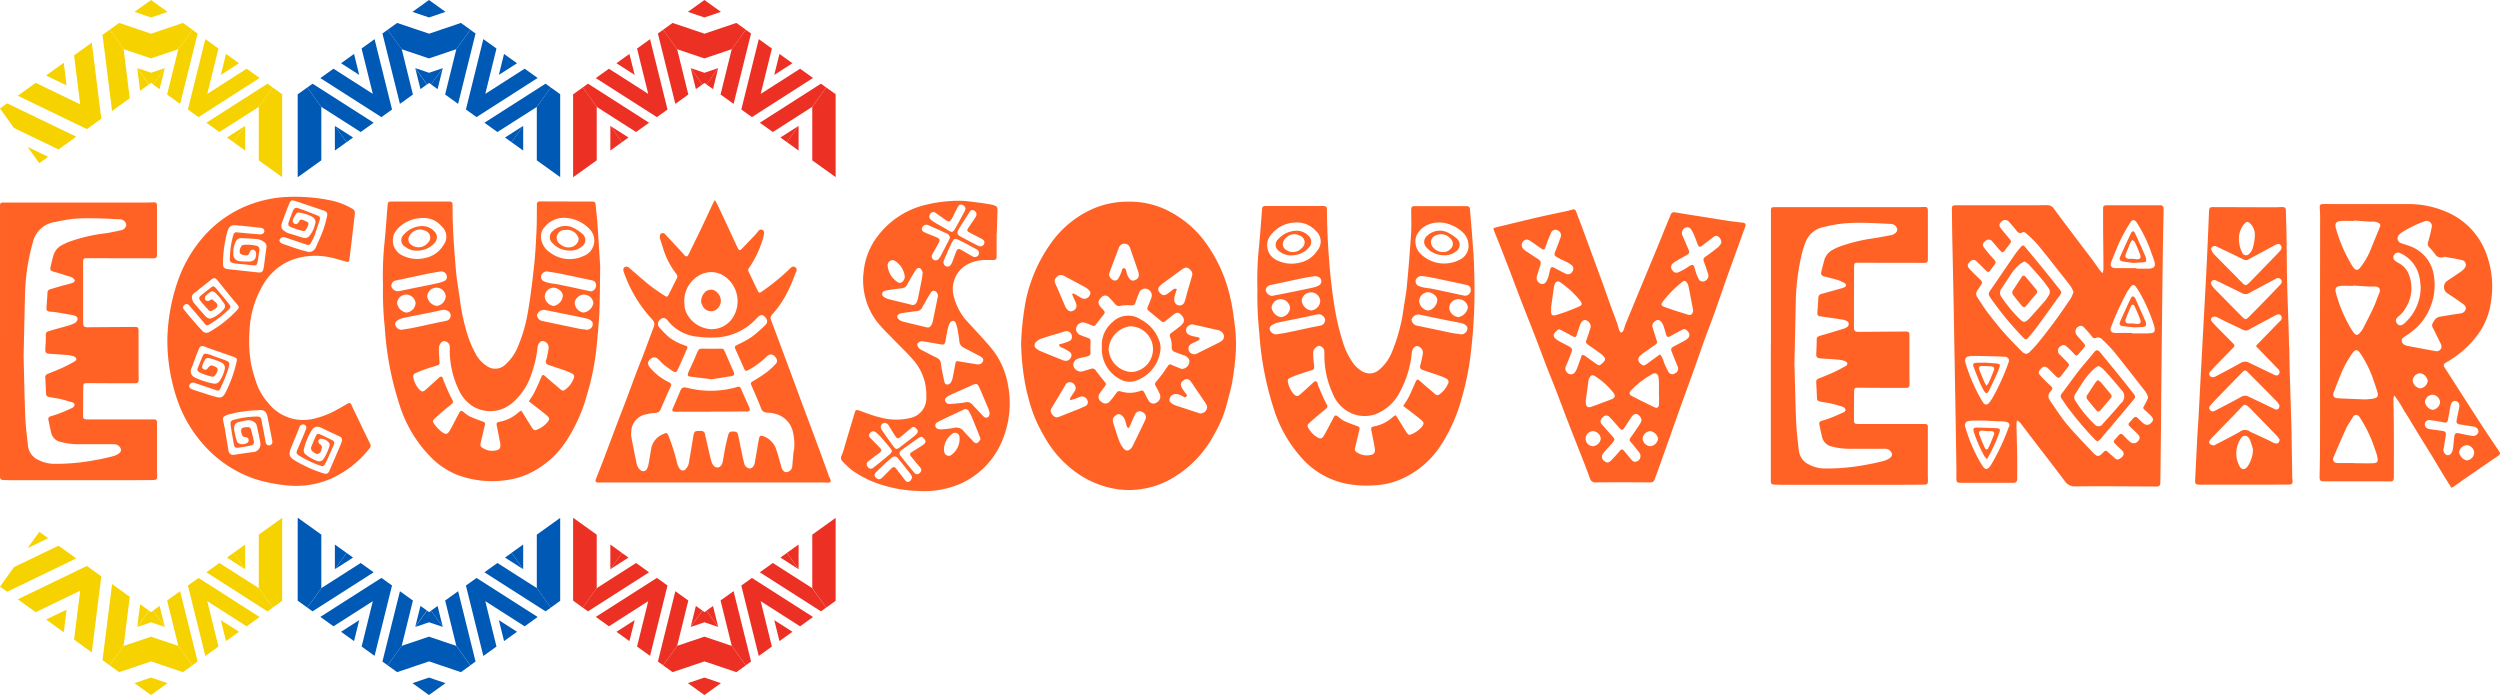 <svg xmlns="http://www.w3.org/2000/svg" id="Artboards" width="178.838" height="49.718" viewBox="0 0 178.838 49.718"><g id="Grupo_4" data-name="Grupo 4"><g id="Grupo_1" data-name="Grupo 1" transform="translate(0 14.079)"><path id="Trazado_1" data-name="Trazado 1" d="M11.235,50.6c0-.25-.042-.3-.279-.3H6.227c-.212,0-.283-.058-.283-.237q0-1.043.012-2.085c0-.246.05-.271.3-.271,1.132.008,2.26.012,3.393.012.208,0,.271-.071.271-.287,0-.183-.008-.366-.008-.549,0-.974,0-1.952,0-2.926,0-.221-.058-.271-.279-.271l-3.363.025c-.254,0-.321-.071-.325-.329v-.724c0-1.19,0-2.377,0-3.567,0-.3.029-.321.333-.321q2.335.006,4.67.008c.237,0,.283-.054.283-.3,0-.379,0-.753,0-1.132V35.06c0-.254-.05-.3-.312-.283-.154,0-.308.012-.462.012H4.8c-1.461,0-2.918,0-4.379,0-.425,0-.425-.017-.42.391v9.512H0v9.657c0,.233.05.283.291.291.191,0,.387.012.579.012H8.321q1.3,0,2.61-.012c.266,0,.316-.058.308-.329,0-.1-.008-.191-.008-.291V50.6ZM8.488,52.747a1.105,1.105,0,0,1-.387.183c-.391.1-.787.2-1.186.262a15.009,15.009,0,0,1-3.139.287,2.606,2.606,0,0,1-1.028-.275A1.266,1.266,0,0,1,2,52.173c-.075-.683-.162-1.365-.191-2.048-.062-1.544-.087-3.093-.121-4.333.042-1.744.067-3.18.108-4.62A14.8,14.8,0,0,1,2.36,37.6a1.878,1.878,0,0,1,1.586-1.419,12.9,12.9,0,0,1,1.311-.229c.545-.046,1.1-.042,1.648-.033s1.082.042,1.623.067h.029a.479.479,0,0,1,.479.379.452.452,0,0,1-.387.408c-.366.083-.737.162-1.107.216a11.749,11.749,0,0,0-2.643.624,4.419,4.419,0,0,0-.47.221,1.228,1.228,0,0,0-.616.77c-.071.25-.129.5-.191.758s0,.316.25.383c.416.117.828.25,1.24.383a.257.257,0,0,1,.1.054c.054.058.142.133.137.187a.27.27,0,0,1-.167.171c-.287.092-.579.154-.866.237-.241.067-.479.146-.72.212a.26.26,0,0,0-.2.279c-.017.345-.05.7-.071,1.041-.012.191.042.258.246.283.133.017.271.017.4.037.42.067.837.146,1.253.216a.575.575,0,0,1,.112.033c.112.046.233.117.216.241a.409.409,0,0,1-.175.275,2.487,2.487,0,0,1-.537.212c-.408.121-.82.221-1.228.345-.345.1-.337.121-.333.466,0,.233-.012.462-.029.7-.033.429,0,.475.416.5s.812.05,1.215.087a1.482,1.482,0,0,1,.42.1c.191.079.216.246.046.345-.316.183-.641.35-.974.5-.316.146-.641.266-.966.4a.256.256,0,0,0-.167.3c.025.366.037.733.054,1.1.008.167.058.221.254.258.258.05.516.079.77.137.283.067.558.154.837.233.1.029.191.087.175.2a.3.3,0,0,1-.142.191c-.312.15-.633.287-.953.412-.2.079-.4.133-.608.2a.2.2,0,0,0-.162.262c.067.312.125.624.2.932a.859.859,0,0,0,.654.633,4.962,4.962,0,0,0,1.378.171H8.084a.555.555,0,0,1,.429.133c.191.187.2.379-.021.537Z" transform="translate(0 -34.379)" fill="#ff6224"></path><path id="Trazado_2" data-name="Trazado 2" d="M41.939,48.732c-.083-.175-.146-.191-.312-.1-.266.154-.533.316-.808.458a6.1,6.1,0,0,1-1.678.629,3.191,3.191,0,0,1-3.2-1.191A4.09,4.09,0,0,1,35.087,47a11.62,11.62,0,0,1-.341-1.224,9.8,9.8,0,0,1-.108-2.369,6.978,6.978,0,0,1,.92-3.2A4.087,4.087,0,0,1,37.764,38.3a4.961,4.961,0,0,1,2.631-.146c.379.071.745.2,1.12.3.2.05.241.021.266-.15.058-.45.112-.9.167-1.353.071-.616.142-1.228.216-1.844.029-.254,0-.329-.212-.454a5.12,5.12,0,0,0-1.594-.591,12.7,12.7,0,0,0-3.2-.221,8.7,8.7,0,0,0-2.914.708,8.281,8.281,0,0,0-2.9,2.131,9.577,9.577,0,0,0-1.881,3.3A13.581,13.581,0,0,0,28.76,44a13.17,13.17,0,0,0,.579,3.946,9.554,9.554,0,0,0,2.393,4.017,8.564,8.564,0,0,0,3.38,2.073,11.287,11.287,0,0,0,2.1.42,6.337,6.337,0,0,0,3.259-.47,7.362,7.362,0,0,0,2.751-2.165.288.288,0,0,0,.025-.366c-.441-.9-.874-1.811-1.307-2.714ZM36.8,36.885a.286.286,0,0,1,.358-.162c.175.054.35.112.524.171l1.041.35a.225.225,0,0,0,.308-.129,5,5,0,0,0,.254-.52c.137-.379.258-.762.383-1.149a.213.213,0,0,0-.15-.275c-.3-.121-.591-.237-.887-.354-.15-.058-.308-.1-.462-.162-.221-.087-.345-.037-.429.183-.1.25-.191.5-.287.753-.079.212-.054.312.15.4a6.581,6.581,0,0,0,.8.262c.171.046.241,0,.321-.167.2-.4.2-.416-.216-.583-.2-.083-.233-.079-.345.112-.067.112-.133.191-.275.15a.233.233,0,0,1-.142-.308,1.825,1.825,0,0,1,.246-.45.246.246,0,0,1,.2-.058,3.305,3.305,0,0,1,.853.258c.271.146.375.321.271.612a1.961,1.961,0,0,1-.412.82.394.394,0,0,1-.42.117l-1.053-.325a.729.729,0,0,1-.183-.083c-.35-.208-.4-.354-.262-.741.154-.425.312-.853.483-1.27.117-.283.187-.3.466-.208l2,.674c.233.079.3.171.246.412a7.912,7.912,0,0,1-.271.978c-.158.425-.345.837-.533,1.253a.536.536,0,0,1-.5.325c-.2-.054-.462-.112-.708-.191-.366-.117-.733-.246-1.095-.37a.834.834,0,0,1-.108-.042c-.15-.071-.212-.179-.175-.291Zm-4.05,1.3a9.415,9.415,0,0,1,.275-1.773,1.314,1.314,0,0,1,.083-.246.449.449,0,0,1,.475-.308c.287.021.579.046.866.075s.6.062.891.1a.275.275,0,0,1,.058,0c.208.025.3.1.3.246s-.142.246-.345.229c-.5-.037-1-.083-1.5-.133-.3-.029-.308-.008-.4.271a6.463,6.463,0,0,0-.221,1.544c-.025.254.033.333.287.383.216.042.441.054.662.075l.72.075c.187.021.266-.012.3-.187.062-.3.1-.608.142-.912a.256.256,0,0,0-.183-.291,2.655,2.655,0,0,0-.974-.067c-.129,0-.262.283-.254.479.008.158.117.212.25.233a1.065,1.065,0,0,0,.112.021c.225.033.254.021.35-.2.05-.117.108-.208.25-.191a.284.284,0,0,1,.216.3c0,.383-.179.562-.57.549-.191-.008-.387,0-.579-.029a.5.5,0,0,1-.479-.6,1.733,1.733,0,0,1,.175-.812.419.419,0,0,1,.4-.237c.4.021.791.033,1.186.079a1.142,1.142,0,0,1,.4.171.4.4,0,0,1,.2.445c-.058.42-.112.841-.167,1.265,0,.037-.008.075-.017.117-.075.37-.129.408-.508.366L33.118,39c-.308-.033-.387-.129-.375-.429,0-.125,0-.25,0-.375Zm-2.785,3.384a.222.222,0,0,1,.354.025c.333.375.658.762.982,1.141.021.021.033.046.054.071.208.262.233.262.516.083a7.92,7.92,0,0,0,1.253-.978c.179-.175.187-.241.029-.441-.279-.345-.562-.687-.849-1.028-.233-.275-.258-.271-.529-.046-.2.158-.4.308-.591.466-.162.129-.191.229-.067.391.183.237.391.454.591.674a.186.186,0,0,0,.262.033c.137-.1.345-.154.366-.345.021-.208-.212-.279-.312-.425-.021-.029-.121-.021-.179,0s-.1.087-.146.087a.309.309,0,0,1-.225-.079c-.042-.054-.021-.154-.021-.237,0-.021.037-.042.058-.062.5-.445.512-.4.9.017a5.5,5.5,0,0,1,.4.529.319.319,0,0,1-.017.425,2.4,2.4,0,0,1-.774.6,1.258,1.258,0,0,1-.246.071.808.808,0,0,1-.237-.125c-.3-.325-.591-.662-.878-1a.756.756,0,0,1-.112-.233.378.378,0,0,1,.125-.466c.229-.179.458-.358.683-.537.183-.142.362-.287.545-.433s.283-.146.437.046c.333.4.658.812.987,1.215.142.171.287.341.429.512s.158.233,0,.4a8.3,8.3,0,0,1-1.944,1.544.4.4,0,0,1-.574-.083c-.266-.279-.516-.574-.77-.866-.171-.2-.337-.4-.5-.6-.112-.137-.112-.233-.008-.329Zm2.285,6.569c-.366-.092-.72-.216-1.078-.329-.212-.067-.425-.133-.633-.212s-.25-.183-.191-.325a.276.276,0,0,1,.37-.133c.5.167,1.007.337,1.507.508.183.062.241.062.325-.117.146-.3.279-.612.4-.924a5.556,5.556,0,0,0,.208-.629c.071-.246.025-.35-.2-.441-.25-.1-.508-.179-.762-.271-.162-.058-.321-.133-.487-.179-.3-.087-.345-.058-.462.216-.108.258-.208.516-.312.774a.2.2,0,0,0,.087.275,2.174,2.174,0,0,0,.312.154c.162.058.329.108.5.158.212.062.291.029.408-.162.021-.033.037-.067.054-.1.121-.246.079-.35-.167-.45-.266-.1-.291-.1-.475.129a.213.213,0,0,1-.25.1.2.2,0,0,1-.15-.25,1.943,1.943,0,0,1,.225-.491.247.247,0,0,1,.225-.083,3.79,3.79,0,0,1,.974.35.4.4,0,0,1,.187.445,2.3,2.3,0,0,1-.4.891.425.425,0,0,1-.425.137,5.106,5.106,0,0,1-1.282-.416.5.5,0,0,1-.254-.724c.154-.408.3-.816.462-1.22.137-.354.221-.379.566-.241.312.125.637.229.953.337.345.121.7.237,1.036.366.221.083.246.125.191.345a9.4,9.4,0,0,1-.791,2.2c-.175.333-.321.408-.683.312Zm3.875,3.455a.251.251,0,0,1-.329-.2c-.033-.121-.042-.246-.067-.37L35.491,49.8c-.042-.208-.1-.25-.316-.258a6.536,6.536,0,0,0-1.632.225c-.233.05-.291.15-.258.379q.106.7.237,1.4c.033.179.108.246.279.225a8.5,8.5,0,0,0,.912-.154c.216-.05.266-.125.229-.333-.05-.275-.125-.545-.2-.816a.21.21,0,0,0-.237-.167.275.275,0,0,0-.058,0c-.4.017-.475.112-.362.5.037.125.1.2.237.208s.246.062.254.216c.008.129-.092.233-.258.266a.746.746,0,0,1-.316.021c-.092-.021-.225-.087-.25-.162a4.472,4.472,0,0,1-.212-.891c-.033-.354.121-.5.479-.562.125-.021.246-.046.37-.071a.7.7,0,0,1,.533.075.484.484,0,0,1,.221.246c.1.42.2.845.266,1.274a.563.563,0,0,1-.558.666c-.441.058-.878.125-1.32.191-.221.033-.366-.083-.408-.341-.079-.475-.154-.953-.233-1.428-.037-.221-.087-.437-.133-.654s-.017-.291.191-.391a1.044,1.044,0,0,1,.191-.067,8.536,8.536,0,0,1,1.965-.3c.075,0,.142-.012.208-.017.362-.021.524.092.6.437s.142.7.212,1.053c.046.229.092.454.137.683.037.175-.012.283-.15.329Zm5.091-.212c-.083.237-.187.466-.287.7-.183.437-.375.87-.558,1.3-.1.25-.208.3-.475.216a9.969,9.969,0,0,1-1.927-.857c-.5-.3-.566-.458-.35-.987.2-.483.4-.966.591-1.449a.272.272,0,0,1,.225-.2.239.239,0,0,1,.25.325c-.2.5-.412,1-.629,1.494-.083.191-.075.283.1.391a7.8,7.8,0,0,0,1.586.753.2.2,0,0,0,.271-.092,4.835,4.835,0,0,0,.237-.462c.142-.316.275-.633.416-.949a.22.22,0,0,0-.092-.321q-.45-.231-.912-.437a.19.19,0,0,0-.266.1c-.125.283-.25.562-.358.849-.021.058.025.146.042.216a.073.073,0,0,0,.037.042c.142.092.271.258.458.183s.2-.275.241-.441c.012-.054-.042-.137-.083-.2-.025-.037-.1-.046-.117-.083-.033-.062-.075-.146-.054-.2a.274.274,0,0,1,.158-.146.76.76,0,0,1,.633.333c.012.037.012.075.021.1a.5.5,0,0,1-.017.1,3.7,3.7,0,0,1-.42.912.373.373,0,0,1-.483.137,2.8,2.8,0,0,1-.778-.433.371.371,0,0,1-.154-.379,4.474,4.474,0,0,1,.558-1.361c.2-.3.4-.333.72-.175.408.2.82.387,1.228.579.225.1.275.2.191.433Z" transform="translate(-16.788 -33.823)" fill="#ff6224"></path><path id="Trazado_3" data-name="Trazado 3" d="M81.277,42.452c.046-.907.037-1.815.054-2.722,0-.191.012-.387,0-.579-.058-.945-.117-1.89-.183-2.835-.033-.483-.083-.962-.133-1.444-.021-.216-.071-.254-.3-.254h-.379c-1.1,0-2.2,0-3.305-.008a.193.193,0,0,0-.221.208c0,.05,0,.1,0,.146-.008.62,0,1.236-.033,1.857-.042.812-.083,1.623-.171,2.431-.125,1.111-.254,2.227-.45,3.33a10.708,10.708,0,0,1-.728,2.468,3.4,3.4,0,0,1-.882,1.24,1.031,1.031,0,0,1-1.261.133,2.349,2.349,0,0,1-.862-.92,7.5,7.5,0,0,1-.674-1.69,13.941,13.941,0,0,1-.433-2.069c-.087-.708-.229-1.415-.291-2.123-.133-1.569-.254-3.143-.246-4.716,0-.237-.058-.287-.291-.287H66.429c-.241,0-.279.033-.3.279-.071.878-.133,1.752-.216,2.627a22.349,22.349,0,0,0-.112,3.047,24.644,24.644,0,0,0,.133,3.118,22.032,22.032,0,0,0,1.024,5.395,9.3,9.3,0,0,0,2.393,3.95,5.613,5.613,0,0,0,1.765,1.141,7.091,7.091,0,0,0,3.4.387,5.584,5.584,0,0,0,1.619-.433,6.536,6.536,0,0,0,2.889-2.556,11.807,11.807,0,0,0,1.4-3.234,18.057,18.057,0,0,0,.654-3.3c.079-.866.167-1.732.212-2.6Zm-3.942-5.977a1.793,1.793,0,0,1,1.44-.691,2.575,2.575,0,0,1,1.786.787,1.177,1.177,0,0,1-.433,1.952,2.32,2.32,0,0,1-2.414-.283,1.422,1.422,0,0,1-.608-1.012A.985.985,0,0,1,77.335,36.475Zm-10.8.624a1.388,1.388,0,0,1,.3-.516A2.437,2.437,0,0,1,68.7,35.8,1.623,1.623,0,0,1,70,36.4a.985.985,0,0,1,.1,1.374,1.942,1.942,0,0,1-1.278.882,2.334,2.334,0,0,1-1.557-.146,1.183,1.183,0,0,1-.716-1.415ZM66.4,40.7a.394.394,0,0,1,.333-.437c.158-.042.321-.062.483-.1.566-.121,1.132-.246,1.7-.362.321-.067.645-.125.97-.171a.4.4,0,0,1,.487.375.314.314,0,0,1-.187.3,2.317,2.317,0,0,1-.462.154c-.574.125-1.153.237-1.732.354-.358.075-.716.15-1.078.221A.491.491,0,0,1,66.4,40.7Zm3.888.712a.726.726,0,0,1-.641.674.808.808,0,0,1-.683-.679.663.663,0,0,1,1.324,0Zm-2.152.479a.739.739,0,0,1-.674.674.824.824,0,0,1-.654-.679.659.659,0,0,1,.678-.612.7.7,0,0,1,.649.616Zm-.991,1.9a.456.456,0,0,1-.416-.237.265.265,0,0,1,.054-.387,1.129,1.129,0,0,1,.433-.208c.679-.15,1.361-.275,2.04-.412.275-.054.545-.129.82-.175a.549.549,0,0,1,.3.042.381.381,0,0,1-.071.741c-.2.05-.416.083-.624.129-.6.129-1.2.262-1.811.387-.246.05-.5.079-.733.121Zm12.313,3.442a1.734,1.734,0,0,1-.678.878c-.087.067-.183.029-.266-.042-.345-.3-.7-.583-1.032-.887-.241-.221-.271-.221-.4.1-.146.337-.291.674-.458,1-.1.2-.241.391-.391.633.216.167.425.321.629.483.229.179.462.354.679.545.191.171.183.262.021.466a1.949,1.949,0,0,1-.749.533c-.146.071-.233.037-.358-.15-.221-.341-.429-.687-.641-1.032-.033-.054-.071-.108-.121-.187a1.6,1.6,0,0,0-.2.129,2.758,2.758,0,0,1-1.357.674c-.208.042-.233.087-.191.3.079.408.167.816.237,1.224.062.37-.042.5-.408.541a1.246,1.246,0,0,1-.833-.187c-.179-.112-.2-.183-.15-.387.1-.42.2-.845.3-1.265.033-.15-.012-.2-.191-.258-.3-.108-.6-.216-.887-.35a2.1,2.1,0,0,1-.425-.3c-.179-.142-.246-.133-.354.071-.212.4-.412.808-.637,1.2-.187.333-.308.354-.616.112a2.473,2.473,0,0,1-.462-.47c-.2-.262-.187-.321.054-.537.337-.3.687-.6,1.036-.882.258-.208.241-.216.083-.512-.212-.4-.375-.824-.558-1.236A.775.775,0,0,1,70.1,47.3c-.058-.179-.162-.2-.3-.075-.321.291-.641.587-.966.874-.179.154-.275.137-.441-.037a1.745,1.745,0,0,1-.412-.82c-.05-.191-.025-.262.162-.35.246-.112.5-.212.753-.3.237-.083.479-.15.72-.225s.241-.1.225-.358c-.025-.316-.046-.637-.042-.953a.555.555,0,0,1,.133-.3.288.288,0,0,1,.354-.129.406.406,0,0,1,.291.362v.35A6.477,6.477,0,0,0,71.179,48a2.752,2.752,0,0,0,1.012,1.245,2.414,2.414,0,0,0,2.115.221,2.664,2.664,0,0,0,.957-.637,4.518,4.518,0,0,0,1.161-1.881,8.36,8.36,0,0,0,.433-1.89.631.631,0,0,1,.012-.087c.054-.229.221-.391.383-.37a.47.47,0,0,1,.4.466c-.025.258-.092.512-.137.766a1.153,1.153,0,0,1-.042.108c-.062.208-.017.3.191.375.383.133.77.254,1.153.387.171.062.337.142.5.216a.242.242,0,0,1,.142.312Zm1.34-3.755a.423.423,0,0,1-.437.312,5.833,5.833,0,0,1-.658-.1c-.812-.167-1.628-.341-2.439-.512a.646.646,0,0,1-.087-.017.477.477,0,0,1-.362-.433.557.557,0,0,1,.516-.362l1.066.216c.624.125,1.249.25,1.873.383a1.171,1.171,0,0,1,.321.112c.2.117.25.237.2.4Zm-3.43-2.065A.647.647,0,0,1,78,40.783c.271-.008.691.279.662.6a.819.819,0,0,1-.654.708.738.738,0,0,1-.637-.683Zm2.781,1.149a.734.734,0,0,1-.633-.712.673.673,0,0,1,1.336.046A.856.856,0,0,1,80.153,42.561Zm.733-1.6a.328.328,0,0,1-.325.062c-.753-.167-1.511-.329-2.264-.483-.179-.037-.366-.046-.545-.083a1.748,1.748,0,0,1-.412-.125.346.346,0,0,1-.221-.4.447.447,0,0,1,.4-.316c.316.054.633.092.945.158.749.154,1.49.316,2.239.47.167.033.291.092.333.271a.427.427,0,0,1-.154.441Z" transform="translate(-38.403 -34.282)" fill="#ff6224"></path><path id="Trazado_4" data-name="Trazado 4" d="M95.887,40.6a1.265,1.265,0,0,0,.87-.275.566.566,0,0,0,.05-.92,2.856,2.856,0,0,0-.62-.42,1.3,1.3,0,0,0-1.5.225.55.55,0,0,0-.025.845,1.605,1.605,0,0,0,1.228.541Zm-.907-1.045a.6.6,0,0,1,.558-.433h.121a.841.841,0,0,1,.8.425.419.419,0,0,1-.017.512.732.732,0,0,1-.587.316.877.877,0,0,1-.612-.216.555.555,0,0,1-.258-.6Z" transform="translate(-55.148 -36.755)" fill="#ff6224"></path><path id="Trazado_5" data-name="Trazado 5" d="M69.229,40.325a1.34,1.34,0,0,0,.945.283,1.611,1.611,0,0,0,1.153-.537.572.572,0,0,0,.008-.833,1.184,1.184,0,0,0-.966-.383,1.8,1.8,0,0,0-1.22.6.542.542,0,0,0,.079.874Zm.271-.666a.871.871,0,0,1,.841-.562,1.407,1.407,0,0,1,.383.108.511.511,0,0,1,.121.866.854.854,0,0,1-1.195.1.461.461,0,0,1-.15-.52Z" transform="translate(-40.257 -36.759)" fill="#ff6224"></path><path id="Trazado_6" data-name="Trazado 6" d="M119.019,54.067c-.312-.853-.62-1.707-.937-2.556-.287-.778-.583-1.557-.874-2.335-.366-.987-.728-1.973-1.095-2.96q-.606-1.63-1.215-3.259a.317.317,0,0,1,.071-.366,7.38,7.38,0,0,0,1.157-1.727c.225-.445.4-.924.587-1.386a.217.217,0,0,0-.079-.283.222.222,0,0,0-.291.012.811.811,0,0,0-.108.1,15.572,15.572,0,0,1-1.973,1.611c-.179.133-.233.125-.329-.075-.212-.433-.412-.874-.624-1.307a.257.257,0,0,1,.021-.3,7.371,7.371,0,0,0,.974-2.031,2.377,2.377,0,0,0,.1-.454.222.222,0,0,0-.4-.162c-.075.087-.142.183-.221.266-.3.325-.616.641-.92.966-.191.2-.246.2-.362-.042-.479-1.024-.953-2.048-1.436-3.072-.042-.092-.1-.179-.179-.321a1.434,1.434,0,0,0-.112.183c-.291.62-.579,1.24-.874,1.861s-.6,1.232-.9,1.848c-.075.158-.162.183-.287.062-.042-.042-.071-.092-.108-.133-.429-.462-.853-.924-1.282-1.378a.213.213,0,0,0-.362.046.439.439,0,0,0-.008.254c.054.2.133.383.187.579a5.8,5.8,0,0,0,.978,1.956.272.272,0,0,1,.046.321c-.2.387-.387.778-.587,1.166-.087.171-.137.179-.3.071-.354-.237-.716-.466-1.045-.728-.483-.387-.941-.8-1.411-1.2-.112-.1-.225-.2-.387-.108-.117.067-.129.2-.042.42a9.591,9.591,0,0,0,2.011,3.326.471.471,0,0,1,.1.554c-.221.579-.433,1.157-.649,1.736-.183.479-.375.953-.558,1.432-.237.624-.466,1.249-.7,1.873-.2.541-.416,1.082-.624,1.623-.341.9-.674,1.807-1.02,2.71-.187.5-.387.987-.579,1.482-.067.171-.008.25.183.254.117,0,.233-.008.35-.008h15.718c.125,0,.25.017.375.012.154,0,.2-.083.146-.229-.037-.1-.1-.187-.133-.287ZM109.7,39.81a1.694,1.694,0,0,1,2.065.179,2.169,2.169,0,0,1,.441,2.739,1.8,1.8,0,0,1-1.586.895,2.087,2.087,0,0,1-1.8-1.224,1.509,1.509,0,0,1-.112-.566A2.093,2.093,0,0,1,109.7,39.81Zm6.822,12.475-.1,1.1a.5.5,0,0,1-.021.142.459.459,0,0,1-.346.316c-.183.042-.291-.087-.366-.225a1.4,1.4,0,0,1-.092-.3c-.125-.416-.225-.841-.383-1.245a1.538,1.538,0,0,0-.874-.8c-.175-.075-.271-.012-.3.183-.1.541-.191,1.086-.287,1.628-.008.037-.008.075-.017.117-.054.233-.2.391-.37.387a.45.45,0,0,1-.379-.35c-.067-.241-.121-.487-.171-.733-.092-.425-.171-.853-.262-1.278-.05-.233-.112-.275-.362-.283-.216-.008-.3.042-.358.258-.1.366-.175.733-.25,1.1-.054.275-.087.554-.146.828a.59.59,0,0,1-.121.258.326.326,0,0,1-.508.012.77.77,0,0,1-.171-.3c-.1-.362-.179-.733-.266-1.1l-.2-.874a.258.258,0,0,0-.287-.221c-.462-.012-.483,0-.558.458-.1.62-.2,1.24-.312,1.857a.842.842,0,0,1-.208.4.269.269,0,0,1-.45-.025,1.168,1.168,0,0,1-.183-.416,14.015,14.015,0,0,0-.587-1.877c-.117-.3-.154-.291-.45-.154a1.386,1.386,0,0,0-.82,1.086c-.062.341-.112.687-.179,1.028a1.135,1.135,0,0,1-.112.354.3.3,0,0,1-.491.067.769.769,0,0,1-.229-.358c-.146-.662-.271-1.324-.4-1.99a1.627,1.627,0,0,1-.017-.191c0-.067.008-.125.012-.183A1.289,1.289,0,0,1,106,49.708a2.679,2.679,0,0,1,.6-.092.419.419,0,0,0,.416-.291c.179-.416.362-.833.545-1.249.046-.1.1-.208.146-.316.092-.2.062-.258-.137-.358a3.9,3.9,0,0,1-1.336-1.045c-.179-.229-.179-.4,0-.558a.387.387,0,0,1,.612-.012c.129.117.237.258.375.366a7.759,7.759,0,0,0,.678.487c.142.092.237.067.308-.087.191-.4.366-.808.549-1.215.029-.071.05-.146.083-.212.133-.241.125-.258-.146-.358a3.7,3.7,0,0,1-1.1-.579,6.414,6.414,0,0,1-.687-.7.342.342,0,0,1-.058-.4c.167-.312.458-.362.666-.075a3.071,3.071,0,0,0,2.194,1.153,6.919,6.919,0,0,0,1.1.054,4.171,4.171,0,0,0,3-1.311c.05-.046.092-.1.142-.146.2-.187.333-.2.5-.033.2.191.237.4.054.583a9.487,9.487,0,0,1-1,.874,7.8,7.8,0,0,1-.987.541c-.233.121-.246.137-.142.375.2.441.391.882.591,1.324.087.2.137.212.329.108a5.579,5.579,0,0,0,1.3-.966c.271-.266.558-.117.712.2a.316.316,0,0,1-.1.366,5.343,5.343,0,0,1-.574.533,10.265,10.265,0,0,1-.916.608c-.312.183-.308.167-.162.5.221.5.433.991.629,1.494a.448.448,0,0,0,.458.321,2.453,2.453,0,0,1,.516.075,1.716,1.716,0,0,1,1.324,1.386,3.83,3.83,0,0,1,.058,1.27Z" transform="translate(-59.744 -34.154)" fill="#ff6224"></path><path id="Trazado_7" data-name="Trazado 7" d="M411.427,52.678c-.391-.574-.783-1.153-1.161-1.736-.883-1.361-1.757-2.731-2.635-4.1-.175-.266-.158-.312.108-.47a7.237,7.237,0,0,0,2.219-1.969,5.1,5.1,0,0,0,.941-2.373,6.737,6.737,0,0,0-.45-3.688,5.159,5.159,0,0,0-2.731-2.71,6.86,6.86,0,0,0-2.768-.562c-1.836,0-3.671,0-5.511,0-.191,0-.387-.008-.579,0-.175.008-.216.062-.212.237.008.2.025.4.025.608,0,2.747-.008,5.49-.008,8.238,0,2.843.008,5.686,0,8.525,0,.645-.021,1.295-.029,1.94,0,.216.067.287.3.287h3.334c.462,0,.928,0,1.39.008.221,0,.275-.05.287-.271V54.5c0-1.074.008-2.148,0-3.218,0-.774-.021-1.544-.029-2.319a.907.907,0,0,1,.062-.2,7.26,7.26,0,0,1,.7,1.095c.246.358.462.737.687,1.107s.441.728.666,1.091.462.737.687,1.107.433.733.654,1.095.454.733.687,1.107a2.042,2.042,0,0,0,.183-.1c.216-.15.429-.3.641-.45q1.23-.849,2.46-1.69c.25-.171.246-.2.075-.45Zm-8.933.932c-.462.017-.924,0-1.39,0V53.6h-1.1a.575.575,0,0,1-.146-.012.272.272,0,0,1-.229-.4c.3-.7.6-1.4.916-2.094.125-.271.316-.508.462-.77.125-.233.354-.221.5,0a9.594,9.594,0,0,1,.833,1.586c.133.321.241.654.354.978a1.817,1.817,0,0,1,.083.337c.042.271-.017.37-.287.379ZM402.415,49c-.2.025-.4.037-.52.046-.712-.029-1.34-.05-1.965-.083-.287-.017-.383-.191-.275-.454.162-.391.3-.791.47-1.182a7.022,7.022,0,0,1,.882-1.619c.187-.246.337-.254.512,0a8.11,8.11,0,0,1,.995,2.015c.083.258.175.512.25.77.1.333,0,.462-.35.5Zm.479-7.534c-.137.316-.237.654-.383.966-.237.516-.5,1.02-.758,1.528a1.9,1.9,0,0,1-.258.35c-.133.15-.262.154-.387,0a4.106,4.106,0,0,1-.333-.508,10.385,10.385,0,0,1-.974-2.377c-.087-.325.013-.475.358-.5.287-.017.579,0,.87,0V40.9c.358.021.712.046,1.07.067.162.008.329,0,.491,0,.321.008.433.2.308.5Zm.05-4.741c-.241.579-.475,1.161-.712,1.74a5.222,5.222,0,0,1-.7,1.161c-.154.2-.312.2-.47-.008a3.715,3.715,0,0,1-.275-.441A10.663,10.663,0,0,1,399.8,36.8c-.092-.333.013-.5.366-.52.308-.017.616,0,.928,0v-.033c.4.029.787.058,1.182.083a2.2,2.2,0,0,1,.287,0,.905.905,0,0,1,.3.092.215.215,0,0,1,.083.3Zm1.174,6.781c-.067-.171.025-.279.137-.375a2.348,2.348,0,0,0,.629-.787,2.633,2.633,0,0,0,.087-2.348,1.515,1.515,0,0,0-.674-.7,1.339,1.339,0,0,1-.241-.158.3.3,0,0,1-.087-.433.322.322,0,0,1,.45-.117,2.408,2.408,0,0,1,1.374,1.79c.046.216.054.441.075.6a3.475,3.475,0,0,1-1.186,2.643c-.237.2-.458.158-.57-.125Zm.658,1.661a.364.364,0,0,1-.266-.312c-.013-.158.1-.241.221-.312a5,5,0,0,0,1.111-.916,4.245,4.245,0,0,0,.916-3.713,2.626,2.626,0,0,0-1.561-1.794c-.2-.083-.4-.142-.6-.208a1.062,1.062,0,0,1-.162-.054.358.358,0,0,1-.121-.579.829.829,0,0,1,.191-.171,7.926,7.926,0,0,1,1.636-.8.37.37,0,0,1,.512.437c-.067.35-.154.7-.254,1.041a.325.325,0,0,0,.071.366,4.226,4.226,0,0,1,.433.508.47.47,0,0,0,.5.221.851.851,0,0,1,.146,0,.178.178,0,0,1,.008-.046c.416.079.833.146,1.245.241a.347.347,0,0,1,.2.583,1.123,1.123,0,0,1-.271.254c-.316.221-.641.429-.962.649a.536.536,0,0,0,.029.907c.358.229.708.47,1.053.716.142.1.291.221.233.425a.434.434,0,0,1-.4.287c-.5.075-.991.15-1.486.241a.63.63,0,0,0-.287.167,1.456,1.456,0,0,0-.171.266.321.321,0,0,0,0,.354c.183.362.358.728.537,1.091a.423.423,0,0,1,.062.358.348.348,0,0,1-.4.216c-.674-.117-1.349-.246-2.023-.375a.887.887,0,0,1-.137-.046Zm2.481,4.071a.627.627,0,0,1-.529.558.686.686,0,0,1-.554-.579.575.575,0,0,1,.5-.508A.586.586,0,0,1,407.257,49.236Zm-1.4-.982a.645.645,0,0,1-.566-.566.593.593,0,0,1,.529-.524.677.677,0,0,1,.554.549A.619.619,0,0,1,405.854,48.254Zm3.3,5.153a.721.721,0,0,1-.541-.6.593.593,0,0,1,.558-.491.568.568,0,0,1,.52.554A.577.577,0,0,1,409.155,53.407Zm.833-2.006a.391.391,0,0,1-.408.254c-.312-.05-.629-.108-.937-.179-.262-.058-.341-.021-.375.241-.037.279-.054.558-.092.837a.762.762,0,0,1-.1.3.291.291,0,0,1-.362.162.412.412,0,0,1-.225-.375c0-.058.029-.112.037-.171.05-.3.1-.608.142-.916.021-.15-.058-.229-.246-.258-.266-.042-.537-.075-.8-.112a1.054,1.054,0,0,1-.2-.033.331.331,0,0,1-.258-.366.305.305,0,0,1,.358-.262c.287.033.574.087.857.133.046.008.092.029.142.037.191.033.266-.017.3-.212.05-.266.1-.533.142-.8a2.493,2.493,0,0,1,.058-.254c.067-.212.183-.3.35-.271s.275.179.262.412c-.058.275-.121.566-.179.862s-.029.362.271.412c.266.046.533.083.8.125a1.033,1.033,0,0,1,.225.05A.367.367,0,0,1,410,51.4Z" transform="translate(-232.703 -34.552)" fill="#ff6224"></path><path id="Trazado_8" data-name="Trazado 8" d="M274.422,36.93c-.354-.046-.712-.083-1.061-.137q-1.63-.256-3.263-.52c-.162-.025-.325-.054-.487-.079a.249.249,0,0,0-.3.158c-.092.225-.187.445-.279.67-.225.554-.445,1.111-.674,1.665l-1.1,2.647q-.587,1.417-1.17,2.839c-.067.162-.1.333-.171.491-.025.062-.1.1-.158.146a.6.6,0,0,1-.129-.167c-.062-.171-.1-.354-.158-.524-.162-.454-.337-.9-.5-1.357-.212-.583-.412-1.166-.624-1.744q-.643-1.755-1.29-3.509c-.162-.445-.333-.887-.5-1.328-.083-.216-.125-.229-.354-.167-.083.025-.167.05-.25.071-.67.146-1.34.279-2.011.433-1.045.241-2.085.5-3.13.749a1.641,1.641,0,0,0-.191.075c.021.071.033.125.05.175.3.745.6,1.49.882,2.235.37.953.728,1.915,1.095,2.868.308.791.624,1.582.932,2.373.312.812.616,1.623.928,2.435.171.441.354.878.525,1.32.341.882.67,1.769,1.012,2.652.354.912.716,1.815,1.07,2.722.146.37.279.741.416,1.111a.4.4,0,0,0,.441.279c1.265-.012,2.531-.008,3.8,0,.262,0,.32-.029.408-.275.233-.637.462-1.27.687-1.906.416-1.174.828-2.352,1.249-3.522.262-.737.537-1.469.8-2.206.271-.753.529-1.515.8-2.269.233-.645.483-1.282.716-1.927.3-.853.6-1.715.9-2.568.429-1.2.866-2.4,1.3-3.6.075-.2.017-.287-.2-.312ZM265.127,49c.029.037.062.071.092.112.146.212.108.354-.133.45-.387.15-.774.291-1.161.437l-.246.087c-.325.121-.458.029-.445-.42.054-.4.121-.92.191-1.436a.573.573,0,0,1,.054-.162c.129-.258.229-.283.466-.121A5,5,0,0,1,265.127,49Zm-4.583-8.175a1.394,1.394,0,0,1-.166.366.561.561,0,0,1-.187.129.432.432,0,0,1-.462-.533c.075-.258.158-.516.241-.774s.046-.354-.187-.5c-.291-.187-.579-.383-.87-.574a.6.6,0,0,1-.112-.092.4.4,0,0,1,.162-.7.389.389,0,0,1,.262.067c.266.175.524.362.787.545.221.15.271.121.358-.133a9.189,9.189,0,0,1,.37-.941.331.331,0,0,1,.466-.212.39.39,0,0,1,.221.524c-.125.354-.258.7-.4,1.057-.058.154-.046.237.125.333.208.121.429.216.645.329a2.385,2.385,0,0,1,.4.233.341.341,0,0,1,.087.466.356.356,0,0,1-.491.167c-.271-.129-.533-.271-.8-.412-.179-.1-.258-.071-.312.133-.05.179-.079.358-.133.533Zm.208,2.4c0-.058.008-.117.012-.175h-.021c.071-.5.142-1.012.212-1.515a.841.841,0,0,1,.067-.221c.092-.2.212-.229.391-.112a6.626,6.626,0,0,1,1.4,1.286.316.316,0,0,1,.033.046c.146.208.129.3-.1.4-.275.121-.549.233-.828.337-.254.1-.512.175-.766.258-.308.1-.412.021-.4-.3Zm2.156,3.309c-.1.262-.187.529-.287.791a1.15,1.15,0,0,1-.129.258.354.354,0,0,1-.5.146.4.4,0,0,1-.171-.545c.133-.312.258-.624.375-.941.1-.271.062-.341-.2-.479-.212-.112-.429-.221-.641-.337a1.46,1.46,0,0,1-.287-.2.284.284,0,0,1-.112-.333,1.089,1.089,0,0,1,.312-.321c.037-.029.146.017.212.05.283.146.562.3.841.45.142.075.208.05.262-.1.067-.191.125-.387.187-.579a2.071,2.071,0,0,1,.092-.241c.112-.212.229-.283.379-.246a.5.5,0,0,1,.341.516c-.075.221-.158.508-.262.787-.117.308-.1.337.162.516.3.2.583.412.874.62a.594.594,0,0,1,.108.1c.1.1.2.225.117.358a1.136,1.136,0,0,1-.35.325c-.042.029-.162-.037-.229-.083-.279-.191-.549-.391-.824-.587-.146-.1-.216-.092-.283.079Zm.853,6.39a.539.539,0,1,1,0-1.078.6.6,0,0,1,.545.537.623.623,0,0,1-.549.541Zm2.747-.237c.187.233.383.462.558.7a.406.406,0,0,1-.171.62.312.312,0,0,1-.387-.108c-.171-.2-.337-.4-.5-.6-.146-.191-.212-.2-.37-.008-.187.221-.383.437-.583.641s-.325.2-.525.029a.368.368,0,0,1-.042-.541c.2-.246.425-.475.633-.716s.212-.275-.017-.529-.458-.52-.691-.778-.1-.429.1-.608a.326.326,0,0,1,.445.071c.225.237.441.483.654.737.175.208.254.212.4-.017s.308-.47.458-.7a.731.731,0,0,1,.067-.092c.133-.158.237-.2.37-.154a.528.528,0,0,1,.316.462,1.6,1.6,0,0,1-.1.216c-.208.312-.42.624-.637.932-.154.216-.158.237.012.445Zm1.332.237a.6.6,0,0,1-.541-.549.6.6,0,0,1,.554-.533.681.681,0,0,1,.554.554.629.629,0,0,1-.57.529Zm.629-3.018c-.017.266-.129.325-.366.212-.52-.25-1.036-.508-1.553-.774-.225-.117-.237-.241-.062-.429A6.276,6.276,0,0,1,268,47.761a.261.261,0,0,1,.42.179,1.838,1.838,0,0,1,.046.4c.008.212,0,.425,0,.637h0c0,.308.017.616,0,.924Zm2.065-4.7a.844.844,0,0,1-.208.154c-.254.142-.512.275-.766.408-.237.125-.262.191-.167.433.137.341.275.679.412,1.02a.36.36,0,0,1-.162.475.327.327,0,0,1-.487-.071,5.991,5.991,0,0,1-.354-.758,1.181,1.181,0,0,0-.262-.512c-.321.233-.624.45-.924.674-.221.162-.3.158-.487-.037a.339.339,0,0,1-.017-.533,3.459,3.459,0,0,1,.387-.3c.221-.158.441-.312.662-.466.2-.137.2-.175.121-.412-.092-.275-.171-.554-.262-.828a.366.366,0,0,1,.087-.4c.208-.221.4-.212.57.037a1.174,1.174,0,0,1,.133.283c.067.191.112.387.175.583.054.162.133.187.287.1.271-.146.541-.3.816-.441.208-.108.316-.075.466.125a.312.312,0,0,1-.025.466Zm-.012-1.7c-.554-.167-1.107-.345-1.653-.541-.275-.1-.271-.191-.092-.429A7.732,7.732,0,0,1,270.1,41.2c.179-.15.275-.133.391.062a.658.658,0,0,1,.083.183c.117.587.229,1.174.341,1.761-.033.275-.142.379-.4.3Zm2.244-4.874c-.279.225-.558.445-.849.649-.308.212-.316.216-.183.587.087.246.171.491.254.737a.419.419,0,0,1-.233.5.333.333,0,0,1-.462-.171,3.271,3.271,0,0,1-.233-.62c-.108-.408-.162-.458-.533-.2a4.449,4.449,0,0,1-.633.35.331.331,0,0,1-.458-.117.338.338,0,0,1,.025-.5,1.181,1.181,0,0,1,.233-.167c.25-.146.5-.283.753-.429.187-.108.216-.2.142-.375-.15-.354-.3-.708-.454-1.061a.41.41,0,0,1,.2-.508.319.319,0,0,1,.433.108,2.688,2.688,0,0,1,.237.462c.083.2.154.4.229.6s.154.229.321.1c.266-.2.524-.4.783-.6.112-.087.229-.15.366-.058a.513.513,0,0,1,.221.475.958.958,0,0,1-.171.221Z" transform="translate(-149.794 -35.083)" fill="#ff6224"></path><path id="Trazado_9" data-name="Trazado 9" d="M315.553,51.392c0-.25-.042-.3-.279-.3h-4.729c-.212,0-.283-.058-.283-.237q0-1.043.012-2.085c0-.246.05-.275.3-.271,1.132.008,2.26.012,3.392.012.208,0,.271-.071.271-.287,0-.183-.008-.366-.008-.549,0-.974,0-1.952,0-2.926,0-.221-.058-.271-.279-.271l-3.363.025c-.246,0-.321-.067-.325-.3s0-.483,0-.724q0-1.8.008-3.6c0-.3.029-.321.333-.321q2.335.006,4.666.008c.237,0,.283-.054.279-.3,0-.629,0-1.257,0-1.886V35.857c0-.246-.05-.291-.283-.287-.117,0-.233.012-.345.012h-6.843q-1.667,0-3.334,0c-.425,0-.425-.017-.42.391v9.482h-.008v9.686c0,.233.05.283.291.291.2,0,.4.012.608.012h7.422q1.3,0,2.61-.012c.266,0,.316-.058.308-.329,0-.1-.008-.191-.008-.291V51.387Zm-2.727,2.135a1.185,1.185,0,0,1-.412.2c-.391.1-.787.2-1.186.262a15.009,15.009,0,0,1-3.139.287,2.454,2.454,0,0,1-1.078-.3,1.243,1.243,0,0,1-.691-.978c-.075-.662-.162-1.324-.191-1.99-.062-1.478-.087-2.955-.125-4.188.037-1.727.067-3.205.1-4.683a15.993,15.993,0,0,1,.45-3.3,5.98,5.98,0,0,1,.275-.824,1.714,1.714,0,0,1,1.24-1,9.554,9.554,0,0,1,1.565-.275,13.993,13.993,0,0,1,1.565-.029c.549.008,1.1.046,1.653.071a.39.39,0,0,1,.142.017.45.45,0,0,1,.358.341c.033.142-.067.283-.254.383a.547.547,0,0,1-.162.062c-.429.079-.853.158-1.282.229a11.784,11.784,0,0,0-2.443.6,4.419,4.419,0,0,0-.47.221,1.206,1.206,0,0,0-.612.774q-.106.393-.2.787c-.046.2.012.291.2.341.325.087.658.162.978.262a2.317,2.317,0,0,1,.475.216.157.157,0,0,1-.008.3,1.492,1.492,0,0,1-.3.1c-.437.125-.87.25-1.311.366-.2.05-.25.167-.254.358-.008.316-.042.637-.062.953-.017.216.033.279.246.308.5.071.991.146,1.49.221a1.129,1.129,0,0,1,.333.092.244.244,0,0,1,.054.441.634.634,0,0,1-.2.112c-.416.129-.833.254-1.249.379-.166.05-.337.092-.5.146-.2.067-.225.121-.225.316,0,.287-.012.579-.029.866-.021.35.025.412.37.437.425.029.849.05,1.274.092a1.483,1.483,0,0,1,.42.1c.191.079.216.246.037.345-.316.183-.645.35-.974.5s-.641.266-.966.4a.231.231,0,0,0-.167.241c.021.4.037.791.058,1.186.008.162.129.2.258.225.258.046.516.079.77.137.283.067.558.146.832.237a.312.312,0,0,1,.171.171c.037.108-.05.179-.142.221-.316.142-.633.283-.957.408-.2.079-.4.133-.608.2a.2.2,0,0,0-.158.262c.067.3.121.6.2.907a.891.891,0,0,0,.7.666,5.092,5.092,0,0,0,1.349.162h2.377a.552.552,0,0,1,.45.154c.162.179.167.35-.025.5Z" transform="translate(-177.638 -34.842)" fill="#ff6224"></path><path id="Trazado_10" data-name="Trazado 10" d="M155.2,44.952c-.5-.587-1.032-1.149-1.553-1.719a4.154,4.154,0,0,1-1.036-1.815,2.015,2.015,0,0,1,1.02-2.406,2.739,2.739,0,0,1,1.086-.275c.221-.008.445,0,.666,0s.271-.062.271-.283V36.8h.012c.017-.52.033-1.045.05-1.565.008-.3-.029-.345-.312-.433a3.648,3.648,0,0,0-.37-.075c-.229-.037-.458-.075-.687-.1-.412-.05-.824-.117-1.24-.129a10.079,10.079,0,0,0-2.473.275,6.062,6.062,0,0,0-3.522,2.3,4.95,4.95,0,0,0-.97,2.506,4.62,4.62,0,0,0-.012,1.1,4.83,4.83,0,0,0,1.1,2.635c.383.445.808.857,1.22,1.278.4.412.812.8,1.186,1.232a3.752,3.752,0,0,1,.987,2.681,1.447,1.447,0,0,1-1.165,1.536,4.351,4.351,0,0,1-2.156-.05c-.516-.121-1.007-.325-1.511-.5-.162-.054-.229-.021-.279.142-.241.8-.483,1.611-.724,2.414a4.5,4.5,0,0,1-.216.658.347.347,0,0,0,.067.445,6.421,6.421,0,0,0,.678.629,7.543,7.543,0,0,0,2.235,1.074,9.429,9.429,0,0,0,2.452.4,6.573,6.573,0,0,0,3.214-.583,5.8,5.8,0,0,0,2.951-3.313,6.834,6.834,0,0,0,.291-3.713,5.62,5.62,0,0,0-1.265-2.7Zm-7.559,5.424a.4.4,0,0,1,.312.229c.142.229.279.462.429.687.167.25.208.254.45.058l.687-.574c.162-.137.233-.137.37,0,.162.158.171.254.025.416a1.237,1.237,0,0,1-.171.158c-.35.271-.7.545-1.049.812-.15.117-.262.112-.375-.033-.3-.4-.583-.812-.87-1.224a.51.51,0,0,1-.079-.183.288.288,0,0,1,.275-.333Zm-1.22,3.143a.264.264,0,0,1,.075-.4c.216-.175.445-.337.67-.508a1.12,1.12,0,0,0,.137-.108c.133-.125.142-.179.017-.316-.183-.2-.375-.391-.562-.583-.046-.05-.1-.092-.142-.142a.249.249,0,0,1-.008-.362.271.271,0,0,1,.387-.054,2.543,2.543,0,0,1,.379.354c.225.25.441.512.658.77a2.28,2.28,0,0,1,.146.233.828.828,0,0,1-.146.212c-.391.329-.783.654-1.186.97a.261.261,0,0,1-.42-.067Zm2.951,1.078c-.125.042-.2-.025-.271-.117-.2-.262-.4-.52-.6-.778-.158-.2-.233-.2-.416-.017-.2.2-.4.412-.612.612-.158.154-.275.158-.429.029s-.171-.258-.012-.416c.279-.279.57-.545.862-.816.071-.067.146-.125.221-.187a.3.3,0,0,1,.5.037c.212.25.412.508.616.766.1.121.191.241.283.366a1.887,1.887,0,0,1,.092.171.423.423,0,0,1-.225.35Zm1.128-2.735a.834.834,0,0,1-.175.146c-.237.15-.475.3-.712.445-.171.108-.2.187-.067.35.2.25.4.491.612.733.142.171.142.3,0,.429a.248.248,0,0,1-.383,0c-.341-.408-.674-.82-1-1.236-.121-.154-.092-.279.1-.416.321-.233.645-.458.966-.687.071-.05.137-.1.212-.15s.137-.062.233-.108a1.338,1.338,0,0,1,.229.2.223.223,0,0,1-.017.3Zm3.859-13.487a.311.311,0,0,1-.429.1l-.8-.462c-.191-.112-.291-.079-.375.137-.092.233-.171.47-.262.7a.911.911,0,0,1-.137.25.258.258,0,0,1-.312.087.311.311,0,0,1-.191-.312.859.859,0,0,1,.042-.154c.187-.42.366-.849.57-1.261.129-.266.212-.291.483-.158.429.212.853.441,1.278.67a.291.291,0,0,1,.129.4Zm-.362-3.2a.315.315,0,0,1,.221.279.531.531,0,0,1-.1.262c-.158.241-.325.479-.487.72-.112.167-.108.225.067.321.246.137.5.258.745.387a1.59,1.59,0,0,1,.246.146.238.238,0,0,1,.058.312.285.285,0,0,1-.316.15,1.63,1.63,0,0,1-.212-.092c-.366-.191-.737-.383-1.1-.579-.3-.162-.341-.279-.162-.574.25-.412.512-.816.774-1.22A.218.218,0,0,1,154,35.17Zm-3.076.233a.263.263,0,0,1,.387-.029c.237.162.475.333.712.5.2.142.3.125.42-.083s.208-.412.316-.62c.054-.1.1-.208.166-.3a.215.215,0,0,1,.279-.087.335.335,0,0,1,.229.287c-.021.054-.037.117-.067.179-.229.425-.45.849-.691,1.265-.146.25-.229.246-.487.087-.3-.183-.6-.345-.9-.524a2.621,2.621,0,0,1-.333-.229.292.292,0,0,1-.025-.437Zm-.6,1.02a.342.342,0,0,1,.341-.216.445.445,0,0,1,.137.046c.412.183.828.362,1.24.558a.387.387,0,0,1,.275.321.925.925,0,0,1-.046.125c-.208.4-.416.808-.629,1.207a1.087,1.087,0,0,1-.15.212.283.283,0,0,1-.346.037.287.287,0,0,1-.117-.329,1.753,1.753,0,0,1,.125-.229c.125-.229.258-.454.375-.687.087-.175.058-.258-.129-.341-.2-.092-.412-.171-.616-.254-.108-.046-.212-.092-.316-.142a.236.236,0,0,1-.142-.308Zm-2.065,2.319a.524.524,0,0,1,.133.054,1.561,1.561,0,0,1,.687,1.057.454.454,0,0,1-.171.437.251.251,0,0,1-.3.042,1.568,1.568,0,0,1-.749-1.224.365.365,0,0,1,.391-.366Zm-.362,2.772a.929.929,0,0,1-.333-.167.224.224,0,0,1,.067-.4,1.031,1.031,0,0,1,.254-.062c.333-.05.67-.1,1-.133a.472.472,0,0,0,.379-.275c.154-.266.3-.537.462-.8.05-.083.1-.162.158-.241.071-.1.179-.179.3-.117.079.046.121.158.171.246.017.029.008.075.012.1-.021.171-.037.325-.067.475-.092.466-.183.928-.283,1.39a.96.96,0,0,1-.079.216.3.3,0,0,1-.408.175c-.545-.133-1.086-.262-1.628-.4Zm1.032,1.615a.7.7,0,0,1-.271-.154c-.167-.15-.142-.308.067-.4a.847.847,0,0,1,.25-.062c.325-.046.649-.092.978-.129a.445.445,0,0,0,.383-.262c.162-.308.341-.6.516-.907l.062-.1c.079-.112.162-.229.325-.175a.4.4,0,0,1,.221.366.628.628,0,0,1-.017.092c-.117.579-.233,1.153-.354,1.732a.927.927,0,0,1-.125.287.266.266,0,0,1-.325.125c-.57-.137-1.145-.271-1.715-.416Zm1.4,2.06a.779.779,0,0,1-.216-.142.458.458,0,0,1-.129-.266c.008-.133.137-.2.266-.233a.671.671,0,0,1,.108-.008l1.182.2c.046.008.1.025.142.029.2.029.271-.017.308-.208.062-.312.108-.629.179-.937a1.292,1.292,0,0,1,.167-.425.216.216,0,0,1,.4.05,2.358,2.358,0,0,1,.125.445c.054.283.1.57.133.857a.541.541,0,0,0,.312.454c.346.175.687.354,1.028.533.058.033.121.058.179.1.108.071.216.146.179.3a.348.348,0,0,1-.287.254.65.65,0,0,1-.2-.008c-.408-.062-.82-.133-1.228-.2-.216-.033-.233-.021-.275.183-.062.321-.117.645-.183.966a1.2,1.2,0,0,1-.142.375.346.346,0,0,1-.233.129.21.21,0,0,1-.221-.191c-.046-.208-.092-.416-.133-.624s-.092-.437-.112-.658a.506.506,0,0,0-.312-.445c-.345-.171-.687-.35-1.032-.529Zm2.023,7.53a.336.336,0,0,1-.433-.225.96.96,0,0,1-.025-.221,1.381,1.381,0,0,1,.57-1.095.317.317,0,0,1,.537.187A1.42,1.42,0,0,1,152.349,52.723Zm1.94-.916c-.108.075-.221,0-.3-.092-.233-.246-.47-.483-.691-.737a.66.66,0,0,0-.72-.229,6.963,6.963,0,0,1-.887.1.654.654,0,0,1-.2-.021.261.261,0,0,1-.216-.208.236.236,0,0,1,.125-.271c.191-.108.391-.212.591-.3.425-.2.857-.4,1.282-.6a.267.267,0,0,1,.4.108,3.582,3.582,0,0,1,.241.491c.179.425.35.857.52,1.286.021.054.037.108.071.208a1.014,1.014,0,0,1-.2.262Zm.7-1.815c-.129.054-.221-.012-.3-.1-.258-.275-.524-.541-.774-.82a.467.467,0,0,0-.487-.158c-.362.062-.728.092-1.091.121a.342.342,0,0,1-.366-.225c-.037-.167.079-.254.191-.325a3.335,3.335,0,0,1,.441-.216c.441-.2.882-.391,1.32-.591.275-.125.358-.112.483.158.175.366.325.741.483,1.116.058.133.117.266.166.4.042.108.075.216.1.291-.012.171-.025.3-.167.354Z" transform="translate(-84.361 -34.214)" fill="#ff6224"></path><path id="Trazado_11" data-name="Trazado 11" d="M384.134,51.94c-.008-.512-.025-1.024-.042-1.536-.029-.995-.062-1.99-.092-2.985-.017-.629-.025-1.257-.037-1.881h-.012c-.012-.475-.021-.945-.037-1.419-.033-1.012-.075-2.027-.1-3.039-.025-1.1-.025-2.2-.042-3.3-.008-.645-.033-1.295-.05-1.94,0-.183-.058-.246-.237-.25s-.387.017-.579.012c-1.461,0-2.918-.008-4.379-.012-.241,0-.287.046-.3.279-.05,1.207-.1,2.414-.158,3.617-.067,1.39-.146,2.781-.221,4.167q-.125,2.285-.246,4.571c-.042.812-.083,1.619-.129,2.431-.029.549-.075,1.1-.1,1.648-.05.945-.092,1.89-.142,2.835-.012.225.05.3.275.308s.425,0,.637,0h3.218c.862,0,1.719,0,2.581-.008.2,0,.262-.067.258-.262,0-.1-.021-.191-.021-.287-.017-.987-.029-1.969-.05-2.955Zm-3.771-14.078a1.611,1.611,0,0,1,.379-1.061c.187-.212.266-.2.47,0a1.2,1.2,0,0,1,.287.941,3.493,3.493,0,0,1-.167.845.864.864,0,0,1-.221.333.3.3,0,0,1-.52-.087,2.265,2.265,0,0,1-.229-.978Zm-1.719.508a1.137,1.137,0,0,1,.162.058c.633.3,1.27.608,1.9.916a.358.358,0,0,0,.354-.017c.641-.35,1.29-.7,1.936-1.041.162-.087.279-.071.362.037a.278.278,0,0,1-.029.37c-.171.2-.354.383-.537.57-.545.562-1.086,1.124-1.632,1.682-.054.054-.112.108-.167.158a.2.2,0,0,1-.287,0c-.079-.071-.154-.146-.229-.221-.6-.612-1.211-1.22-1.811-1.836a1.345,1.345,0,0,1-.254-.345c-.083-.167.025-.321.229-.329Zm2.319,15.793c-.191.25-.425.225-.562-.058a1.905,1.905,0,0,1,.025-1.836c.079-.154.179-.329.375-.321s.312.179.379.358c.083.225.146.454.187.583a2.16,2.16,0,0,1-.4,1.274Zm1.948-1.682c-.167-.071-.325-.167-.491-.246-.375-.175-.753-.345-1.128-.52a.5.5,0,0,1-.108-.046.608.608,0,0,0-.766,0c-.57.325-1.157.616-1.74.92-.033.017-.071.054-.1.05a.668.668,0,0,1-.258-.079.194.194,0,0,1-.05-.262.838.838,0,0,1,.158-.2c.6-.624,1.211-1.245,1.815-1.869.121-.125.233-.258.354-.379.158-.154.233-.158.4-.017s.321.308.475.466q.8.818,1.594,1.64a2.505,2.505,0,0,1,.208.279c0,.237-.175.337-.358.258ZM378.3,49.8c.121-.137.241-.275.37-.408q.968-1,1.94-1.99c.162-.162.225-.171.383-.008q1.055,1.055,2.1,2.119a1.437,1.437,0,0,1,.171.262c.008.225-.125.329-.287.287a.465.465,0,0,1-.1-.046l-1.827-.874a.536.536,0,0,0-.545.033c-.608.337-1.224.654-1.84.974-.025.012-.05.025-.079.037a.235.235,0,0,1-.3-.1.217.217,0,0,1,.021-.291Zm5.016-6.069c-.554.566-1.1,1.136-1.653,1.7a.823.823,0,0,0-.075.108l.566.591.949.974a1.187,1.187,0,0,1,.1.108.256.256,0,0,1,.008.345c-.1.117-.216.083-.341.021q-.912-.443-1.823-.878a.571.571,0,0,0-.574.05c-.6.333-1.2.654-1.811.97a.351.351,0,0,1-.266.021.233.233,0,0,1-.071-.4c.2-.233.42-.454.637-.674.329-.341.662-.674.991-1.016.125-.129.121-.183-.033-.337l-1.1-1.111c-.117-.117-.225-.237-.337-.358-.087-.1-.154-.2-.075-.337a.309.309,0,0,1,.375-.046c.175.079.346.175.516.258.454.216.907.429,1.357.649a.443.443,0,0,0,.437-.021c.633-.35,1.274-.687,1.911-1.028.191-.1.35-.062.408.1a.281.281,0,0,1-.087.312Zm.021-2.61c-.3.321-.6.629-.9.941q-.668.687-1.34,1.365c-.229.229-.275.233-.5.012q-.98-.987-1.952-1.981a1.327,1.327,0,0,1-.233-.3.228.228,0,0,1,.212-.354,1.193,1.193,0,0,1,.142.05c.608.3,1.216.587,1.819.891a.507.507,0,0,0,.52-.008c.624-.345,1.257-.674,1.89-1.012a.274.274,0,0,1,.366.029.252.252,0,0,1-.025.366Z" transform="translate(-220.203 -34.854)" fill="#ff6224"></path><path id="Trazado_12" data-name="Trazado 12" d="M190.515,41.861a11.917,11.917,0,0,0-.45-1.648,10.81,10.81,0,0,0-1.34-2.56,7.446,7.446,0,0,0-2.98-2.464,6.032,6.032,0,0,0-2.593-.529,6.286,6.286,0,0,0-2.647.558,7.3,7.3,0,0,0-2.714,2.173,10.914,10.914,0,0,0-1.952,4.229,20.209,20.209,0,0,0-.358,3.184,17.924,17.924,0,0,0,.379,3.347c.042.158.087.316.125.475a9.938,9.938,0,0,0,1.128,2.785,7.837,7.837,0,0,0,2.535,2.776,6.768,6.768,0,0,0,2.71,1.041,6.105,6.105,0,0,0,4.038-.849,7.9,7.9,0,0,0,2.947-3.164,8.488,8.488,0,0,0,.833-2c.125-.5.279-1,.379-1.515s.167-1.049.225-1.578a10.789,10.789,0,0,0,.008-2.431c-.071-.612-.15-1.228-.271-1.832Zm-5.066-1.215a2.394,2.394,0,0,1,.225-.183l1.286-.937c.287-.212.437-.2.67.058a.413.413,0,0,1,.062.433c-.1.37-.216.741-.321,1.111-.067.233-.108.47-.2.7a.372.372,0,0,1-.616.146.451.451,0,0,1-.125-.3,1.964,1.964,0,0,1,.1-.479c.021-.092.058-.179.092-.283-.187-.071-.262.033-.354.1-.125.092-.241.191-.375.271-.208.121-.366.067-.537-.171-.112-.154-.087-.3.087-.454Zm-3.626-.962c.2-.549.412-1.1.62-1.653a1.153,1.153,0,0,1,.042-.108.419.419,0,0,1,.387-.258.4.4,0,0,1,.383.266c.067.162.117.325.175.491.129.375.262.749.387,1.124a1.637,1.637,0,0,1,.079.279.38.38,0,0,1-.25.437.311.311,0,0,1-.429-.117,1.173,1.173,0,0,1-.158-.3,1.965,1.965,0,0,1-.054-.225c-.029-.092-.062-.2-.183-.2s-.117.129-.15.216a2.959,2.959,0,0,1-.225.5.3.3,0,0,1-.345.154.509.509,0,0,1-.329-.433,1.7,1.7,0,0,1,.05-.171Zm-3.834.408a.4.4,0,0,1,.425-.179.9.9,0,0,1,.187.079c.5.266,1,.537,1.5.808a1.147,1.147,0,0,1,.162.117c.191.171.216.271.117.445a.407.407,0,0,1-.537.208,3.845,3.845,0,0,1-.4-.233c-.079-.046-.162-.079-.241-.121-.025.021-.046.046-.071.067.037.1.075.187.117.283a3.721,3.721,0,0,1,.171.4.39.39,0,0,1-.233.5c-.158.083-.3.042-.45-.142a.989.989,0,0,1-.137-.254c-.225-.52-.441-1.049-.678-1.565a.357.357,0,0,1,.071-.42ZM176.9,45.366a1.178,1.178,0,0,1-.321-.187.309.309,0,0,1-.033-.483,1,1,0,0,1,.383-.241c.541-.179,1.086-.337,1.632-.5a.391.391,0,0,1,.554.354.317.317,0,0,1-.167.316,3.927,3.927,0,0,1-.483.175c-.087.029-.175.05-.283.079.071.216.229.212.341.275a2.468,2.468,0,0,1,.441.262.291.291,0,0,1,.075.391.4.4,0,0,1-.42.237,1.048,1.048,0,0,1-.221-.071c-.5-.2-1-.4-1.5-.608Zm3.143,3.925a7.313,7.313,0,0,1-.766.329c-.3.121-.591.237-.887.354-.087.033-.179.071-.271.1-.2.054-.325-.075-.433-.221a.345.345,0,0,1-.025-.429c.329-.545.654-1.091.982-1.64a.358.358,0,0,1,.35-.212.422.422,0,0,1,.354.266.374.374,0,0,1-.025.362c-.075.125-.162.241-.237.362-.046.071-.083.142-.125.212l.058.083c.092-.029.187-.054.279-.083.146-.05.283-.121.433-.162a.405.405,0,0,1,.491.254.309.309,0,0,1-.175.433Zm4.333.949q-.456.968-.932,1.927a.669.669,0,0,1-.1.142c-.175.187-.354.212-.52.021a1.774,1.774,0,0,1-.321-.541c-.154-.4-.283-.82-.412-1.236-.1-.312-.058-.454.166-.612a.3.3,0,0,1,.4-.008.814.814,0,0,1,.3.512c.033.112.062.221.1.329.012.029.058.042.121.087.05-.1.092-.175.129-.258.108-.237.2-.479.321-.712a.359.359,0,0,1,.362-.237.494.494,0,0,1,.4.3.352.352,0,0,1-.012.275Zm1.532-3.734a7.436,7.436,0,0,1-.662.907c-.225.262-.241.254-.079.541a4.628,4.628,0,0,1,.254.52.482.482,0,0,1-.254.558.377.377,0,0,1-.52-.079,1.225,1.225,0,0,1-.154-.246c-.062-.121-.117-.246-.179-.362-.117-.2-.146-.208-.366-.129a2.093,2.093,0,0,1-1.228.046c-.312-.083-.308-.079-.491.175a5.675,5.675,0,0,1-.4.5.392.392,0,0,1-.591.05.417.417,0,0,1-.125-.629c.108-.158.229-.312.341-.466.129-.179.117-.216-.017-.375-.208-.254-.416-.508-.608-.77a.279.279,0,0,0-.341-.133c-.2.062-.387.117-.583.175a.541.541,0,0,1-.683-.4c-.054-.233.125-.454.42-.529.179-.046.358-.075.537-.125.262-.075.279-.125.262-.4a5.933,5.933,0,0,1,.008-.608c0-.216-.008-.25-.2-.325-.162-.062-.329-.112-.487-.183a.5.5,0,0,1-.35-.391.5.5,0,0,1,.624-.516c.167.054.325.125.487.191.187.079.221.067.337-.092.162-.216.325-.429.5-.637.129-.158.137-.212,0-.37-.079-.1-.175-.183-.246-.283-.158-.216-.121-.408.1-.608a.356.356,0,0,1,.562,0,4.713,4.713,0,0,1,.412.45.375.375,0,0,0,.425.142,2.933,2.933,0,0,1,.716-.033c.233.008.275-.012.35-.241a6.109,6.109,0,0,1,.246-.649.429.429,0,0,1,.587-.266.476.476,0,0,1,.279.637c-.075.2-.15.4-.233.591s-.062.237.1.37c.283.229.57.458.849.7.117.1.208.062.308-.021.2-.158.387-.321.591-.47.221-.162.333-.154.508.017.233.229.279.437.129.637a1.372,1.372,0,0,1-.25.241c-.183.146-.366.287-.554.42a.233.233,0,0,0-.1.3,1.8,1.8,0,0,1,.112.741.317.317,0,0,0,.225.333c.208.075.412.158.62.233a.572.572,0,0,1,.42.362.554.554,0,0,1-.558.616c-.175-.071-.4-.15-.62-.25-.262-.121-.271-.1-.42.142Zm2.285,3.276c-.541-.179-1.082-.354-1.623-.533a1.187,1.187,0,0,1-.283-.137c-.183-.129-.229-.237-.175-.383a.452.452,0,0,1,.412-.312,1.1,1.1,0,0,1,.283.054.8.8,0,0,1,.183.083c.1.054.212.158.312.046s-.042-.2-.1-.291c-.079-.121-.171-.237-.237-.362a.356.356,0,0,1,.125-.5.335.335,0,0,1,.512.054,3.62,3.62,0,0,1,.246.358c.266.391.533.783.8,1.174a2.091,2.091,0,0,1,.137.246.477.477,0,0,1-.583.516Zm1.644-5.174a1.159,1.159,0,0,1-.246.154c-.516.258-1.036.516-1.557.774a.41.41,0,0,1-.583-.341.389.389,0,0,1,.2-.362c.133-.075.279-.129.416-.2.071-.037.179-.1.183-.15.008-.121-.117-.129-.212-.146s-.208-.037-.312-.067a1,1,0,0,1-.241-.092.378.378,0,0,1-.2-.412.5.5,0,0,1,.433-.329.562.562,0,0,1,.142.025c.554.125,1.111.254,1.665.375a.59.59,0,0,1,.387.233.394.394,0,0,1-.075.545Z" transform="translate(-102.435 -34.312)" fill="#ff6224"></path><path id="Trazado_13" data-name="Trazado 13" d="M231.512,38.758c-.062-1.02-.154-2.044-.237-3.064-.021-.237-.071-.271-.316-.271h-3.626c-.229,0-.266.05-.266.3,0,.57.025,1.141-.012,1.711-.079,1.245-.183,2.485-.3,3.726-.05.549-.162,1.091-.241,1.636a12.327,12.327,0,0,1-.841,3.1,3.2,3.2,0,0,1-.874,1.211,1.031,1.031,0,0,1-1.236.133,2.118,2.118,0,0,1-.728-.7,5.083,5.083,0,0,1-.645-1.357,17.273,17.273,0,0,1-.608-2.564c-.191-1.157-.312-2.319-.4-3.484-.083-1.149-.142-2.294-.142-3.447,0-.225-.067-.275-.3-.275h-4.029c-.262,0-.3.029-.316.291-.071.878-.133,1.752-.216,2.627a21.96,21.96,0,0,0-.112,3.022,24.706,24.706,0,0,0,.133,3.118,22.249,22.249,0,0,0,1.011,5.37,9.412,9.412,0,0,0,2.331,3.921,5.824,5.824,0,0,0,2.739,1.486,7.642,7.642,0,0,0,2.481.117,5.209,5.209,0,0,0,1.619-.429,6.511,6.511,0,0,0,2.881-2.523,11.845,11.845,0,0,0,1.411-3.226,19.8,19.8,0,0,0,.658-3.263,37.645,37.645,0,0,0,.262-5.033c-.017-.716-.029-1.428-.071-2.144Zm-4.046-1.27a1.619,1.619,0,0,1,.845-.758,2.117,2.117,0,0,1,1.611.042,2.446,2.446,0,0,1,.87.562,1.308,1.308,0,0,1,.375.987,1.093,1.093,0,0,1-.654.945,2.4,2.4,0,0,1-2.722-.383,1.233,1.233,0,0,1-.329-1.4Zm-10.66.408a1.345,1.345,0,0,1,.308-.516,2.282,2.282,0,0,1,1.6-.783,1.815,1.815,0,0,1,1.536.6,1,1,0,0,1,.087,1.419,1.951,1.951,0,0,1-1.265.853,2.361,2.361,0,0,1-1.557-.15,1.183,1.183,0,0,1-.708-1.419Zm-.146,3.559a.412.412,0,0,1,.329-.387c.158-.042.321-.062.483-.1.574-.121,1.149-.25,1.727-.37.312-.062.624-.121.941-.162a.535.535,0,0,1,.279.046.335.335,0,0,1,.062.6,1.491,1.491,0,0,1-.483.175c-.62.137-1.245.262-1.869.387-.341.071-.683.133-1.024.2a.526.526,0,0,1-.445-.391Zm3.9.745a.722.722,0,0,1-.658.687.817.817,0,0,1-.67-.7.667.667,0,0,1,1.328.008Zm-2.152.491a.735.735,0,0,1-.67.674.834.834,0,0,1-.658-.674.661.661,0,0,1,.674-.616A.7.7,0,0,1,218.4,42.692Zm-.97,1.9a.463.463,0,0,1-.416-.2.282.282,0,0,1,.05-.433,1.218,1.218,0,0,1,.437-.2c.649-.142,1.3-.262,1.956-.4.291-.058.583-.129.874-.191a.538.538,0,0,1,.2,0,.493.493,0,0,1,.375.4.422.422,0,0,1-.354.4c-.2.05-.416.083-.624.125-.583.125-1.166.254-1.752.375-.254.054-.512.087-.745.125Zm12.275,3.5a1.818,1.818,0,0,1-.641.808.215.215,0,0,1-.291-.029c-.35-.3-.708-.6-1.053-.907-.2-.187-.25-.187-.362.067-.158.354-.308.708-.479,1.053-.1.2-.241.391-.391.633.221.167.429.325.633.483.221.171.445.341.658.524s.208.279.021.512a1.987,1.987,0,0,1-.733.508c-.146.071-.233.037-.354-.154-.221-.341-.429-.691-.641-1.032-.033-.054-.071-.108-.117-.179a1.016,1.016,0,0,0-.179.1,2.754,2.754,0,0,1-1.378.7c-.2.042-.229.087-.187.3.079.408.167.816.237,1.224.062.366-.042.5-.412.541a1.27,1.27,0,0,1-.833-.187c-.179-.112-.2-.183-.146-.391.1-.42.2-.845.3-1.265.033-.15-.012-.191-.2-.258-.3-.108-.6-.216-.887-.35a2.1,2.1,0,0,1-.425-.3c-.175-.142-.246-.129-.35.075-.216.412-.425.824-.654,1.228-.166.291-.283.308-.558.125a1.692,1.692,0,0,1-.541-.558c-.133-.229-.142-.275.05-.45.354-.316.712-.624,1.078-.92.254-.208.237-.216.079-.512-.212-.4-.375-.824-.554-1.236a.772.772,0,0,1-.029-.142c-.058-.175-.162-.2-.3-.071-.312.287-.624.574-.945.853-.208.179-.291.158-.483-.042a1.747,1.747,0,0,1-.383-.77c-.058-.221-.033-.291.183-.387.254-.112.52-.212.783-.3.229-.079.462-.142.691-.216.191-.062.216-.1.2-.321s-.054-.462-.062-.691-.029-.45.171-.616c.1-.083.2-.167.337-.1a.411.411,0,0,1,.279.308,2.212,2.212,0,0,1,.012.287,6.48,6.48,0,0,0,.579,2.76,2.583,2.583,0,0,0,1.465,1.49,2.4,2.4,0,0,0,1.59.029,3.3,3.3,0,0,0,1.765-1.6A7.33,7.33,0,0,0,227.1,46a1.066,1.066,0,0,1,.054-.283c.062-.142.142-.283.329-.287a.509.509,0,0,1,.4.329.675.675,0,0,1,.012.258c-.046.246-.1.491-.166.733s-.033.329.216.412c.391.133.787.258,1.182.4a3.209,3.209,0,0,1,.425.187.263.263,0,0,1,.15.383Zm1.353-3.8a.443.443,0,0,1-.466.3c-.2-.033-.425-.058-.641-.1q-1.205-.25-2.41-.508c-.037-.008-.075-.012-.112-.021a.486.486,0,0,1-.346-.416.537.537,0,0,1,.462-.375.767.767,0,0,1,.171.025c.624.129,1.249.262,1.873.387.321.067.645.121.966.187a1.04,1.04,0,0,1,.3.1c.208.121.266.25.2.425Zm-3.426-2.077a.645.645,0,0,1,.629-.633c.275-.008.7.279.662.6a.824.824,0,0,1-.649.712A.745.745,0,0,1,227.637,42.222Zm2.8,1.145a.726.726,0,0,1-.654-.691.657.657,0,0,1,.637-.591.668.668,0,0,1,.7.6.866.866,0,0,1-.683.687Zm.391-1.54c-.753-.162-1.511-.325-2.264-.483-.179-.037-.366-.046-.545-.083a1.719,1.719,0,0,1-.387-.108.359.359,0,0,1-.241-.437.438.438,0,0,1,.483-.283c.237.037.479.067.716.117.812.167,1.623.341,2.435.516a.342.342,0,0,1,.3.37.4.4,0,0,1-.487.391Z" transform="translate(-126.116 -34.755)" fill="#ff6224"></path><path id="Trazado_14" data-name="Trazado 14" d="M246.142,41.4a1.26,1.26,0,0,0,.895-.287.567.567,0,0,0,.042-.9,2.855,2.855,0,0,0-.62-.42,1.29,1.29,0,0,0-1.5.216.558.558,0,0,0-.021.866,1.6,1.6,0,0,0,1.2.524Zm-.529-1.436a.889.889,0,0,1,1.045.287.473.473,0,0,1-.033.7.7.7,0,0,1-.487.225.934.934,0,0,1-.783-.366.521.521,0,0,1,.258-.841Z" transform="translate(-142.864 -37.222)" fill="#ff6224"></path><path id="Trazado_15" data-name="Trazado 15" d="M220.441,41.408a1.608,1.608,0,0,0,1.145-.537.576.576,0,0,0,.012-.833,1.184,1.184,0,0,0-.966-.383,1.8,1.8,0,0,0-1.24.616.528.528,0,0,0,.05.816,1.343,1.343,0,0,0,.995.325Zm-.666-.982a.875.875,0,0,1,.837-.524,1.339,1.339,0,0,1,.379.112.511.511,0,0,1,.108.87.847.847,0,0,1-1.17.108A.456.456,0,0,1,219.775,40.426Z" transform="translate(-127.969 -37.226)" fill="#ff6224"></path><path id="Trazado_16" data-name="Trazado 16" d="M350.3,35.268h-3.771c-.225,0-.275.046-.275.266,0,.716,0,1.432.008,2.144s.017,1.449.017,2.173a1.512,1.512,0,0,1-.062.275,2.337,2.337,0,0,1-.225-.254c-.167-.225-.321-.458-.487-.683-.383-.508-.774-1.016-1.157-1.524-.541-.716-1.082-1.432-1.615-2.156a.554.554,0,0,0-.512-.25c-.8.012-1.6.008-2.406.008h-4.088c-.241,0-.287.042-.287.254.008.666.012,1.332.025,2,.029,1.411.062,2.822.087,4.229.025,1.17.042,2.339.062,3.509.025,1.4.05,2.8.075,4.2q.031,1.811.058,3.621c.008.562.021,1.12.013,1.682,0,.308.025.358.329.358h3.684c.279,0,.337-.067.337-.341,0-.512.008-1.024,0-1.536-.013-.791-.037-1.582-.054-2.377a1.167,1.167,0,0,1,.05-.208,1.075,1.075,0,0,1,.221.167c.25.321.491.645.737.966.816,1.066,1.64,2.127,2.448,3.2a.859.859,0,0,0,.791.387c1.915-.021,3.825,0,5.74.008.237,0,.308-.067.308-.312q.025-1.942.046-3.884c.008-.937.012-1.873.021-2.81q.038-3.8.083-7.6c.012-1,.025-2.011.042-3.014.013-.745.029-1.486.042-2.231,0-.2-.079-.275-.287-.275ZM336.743,46.053c.316-.017.637,0,.953,0v0c.5.012,1,.025,1.5.046.254.008.387.179.3.4a15.433,15.433,0,0,1-1.17,2.577,2.605,2.605,0,0,1-.233.329.235.235,0,0,1-.412-.017,3.38,3.38,0,0,1-.225-.37,12.123,12.123,0,0,1-1.041-2.468c-.092-.3.012-.47.329-.487Zm2.776,5.053a15.987,15.987,0,0,1-1.286,2.743c-.258.375-.408.379-.645,0a11.015,11.015,0,0,1-1.19-2.722.3.3,0,0,1,.254-.429,1.637,1.637,0,0,1,.287-.025h.753v-.008c.316.017.637.037.953.05.162.008.329,0,.491.017a.794.794,0,0,1,.3.075.213.213,0,0,1,.092.3Zm1.519-5.374c-.216.212-.37.216-.6-.012-.462-.47-.924-.937-1.357-1.432-.4-.458-.774-.941-1.141-1.424-.237-.316-.445-.654-.666-.987a.438.438,0,0,1,0-.541c.075-.1.142-.208.212-.312.158-.229.15-.275-.046-.462-.25-.241-.5-.483-.737-.737-.191-.212-.166-.358.05-.541.179-.15.3-.15.483.021.212.2.408.408.616.612.175.171.241.162.379-.046.087-.129.179-.254.271-.375s.075-.212-.029-.329c-.254-.279-.5-.562-.728-.857-.15-.2-.112-.325.092-.487a.32.32,0,0,1,.487.029c.183.2.35.412.529.612.2.221.246.216.412-.017.1-.142.212-.275.316-.412.117-.154.112-.2-.012-.354-.208-.254-.425-.5-.624-.762-.158-.2-.133-.329.058-.5a.356.356,0,0,1,.516.025c.183.2.358.408.525.62.117.146.229.262.437.146.108-.062.208.008.287.083a9.057,9.057,0,0,1,.808.791c.57.683,1.111,1.39,1.661,2.085.241.3.483.6.712.916a2.577,2.577,0,0,1,.191.387,3.281,3.281,0,0,1-.187.437A39.091,39.091,0,0,1,341.53,45.2a6.6,6.6,0,0,1-.5.529Zm8.687,5.058a.379.379,0,0,1-.558.1c-.146-.112-.271-.246-.4-.37-.162-.154-.233-.154-.379.012l-.212.237c-.142.154-.137.2.025.354s.337.316.5.479c.2.2.221.337.067.524a.4.4,0,0,1-.591.062c-.133-.108-.25-.241-.375-.362-.033-.033-.062-.075-.1-.108-.137-.133-.216-.129-.337.008-.083.092-.167.187-.25.279-.121.133-.125.2,0,.321a5.43,5.43,0,0,0,.42.4c.35.308.167.52-.129.7a.241.241,0,0,1-.291-.054c-.162-.137-.321-.279-.479-.42-.183-.167-.225-.162-.4.021a.906.906,0,0,1-.146.137.269.269,0,0,1-.391,0,1.222,1.222,0,0,1-.175-.154c-.6-.649-1.232-1.282-1.807-1.961-.441-.524-.807-1.107-1.2-1.665-.029-.037-.046-.087-.075-.125a.45.45,0,0,1,.046-.608c.013-.017.025-.029.037-.046.15-.2.137-.216-.058-.4-.241-.221-.475-.454-.7-.7-.158-.175-.142-.279.008-.458.2-.233.358-.241.583-.021.179.175.35.358.533.533.154.146.233.133.354-.021.158-.208.316-.416.475-.62.125-.162.129-.2-.008-.345-.171-.187-.35-.362-.524-.541a.37.37,0,0,1,.058-.645.274.274,0,0,1,.37.012,5.48,5.48,0,0,1,.5.479c.229.258.241.266.466-.012.083-.1.175-.2.262-.308.158-.191.158-.221-.012-.416-.146-.167-.3-.333-.437-.5a.408.408,0,0,1,.183-.679.256.256,0,0,1,.291.075c.142.146.275.3.408.45.062.071.125.15.183.225a.215.215,0,0,0,.275.1.379.379,0,0,1,.45.1,10.913,10.913,0,0,1,.862.895c.728.9,1.436,1.819,2.152,2.731a1.287,1.287,0,0,1,.279.541,5.362,5.362,0,0,1-.25.524c-.133.225-.146.221.05.4.133.125.275.246.4.375.179.179.187.321.05.483Zm-.033-6.381a1.673,1.673,0,0,1-.287.025h-1.07V44.4h-1.157a.641.641,0,0,1-.2-.021.244.244,0,0,1-.175-.337,21.006,21.006,0,0,1,1.157-2.552,4.1,4.1,0,0,1,.258-.383c.133-.179.262-.183.391,0a6.787,6.787,0,0,1,.408.666,12.232,12.232,0,0,1,.853,1.994,1.36,1.36,0,0,1,.075.337c.017.2-.046.279-.25.312Zm-.154-4.608c-.154.008-.308,0-.462,0h-.433v-.037c-.5,0-1,0-1.5,0-.312,0-.416-.187-.291-.479.212-.508.4-1.024.637-1.519a12.768,12.768,0,0,1,.691-1.232c.175-.279.321-.271.5,0a9.864,9.864,0,0,1,1.028,2.131c.071.2.146.4.212.6.112.354,0,.516-.37.533Z" transform="translate(-195.81 -34.662)" fill="#ff6224"></path><path id="Trazado_17" data-name="Trazado 17" d="M192.072,54.481a1.6,1.6,0,0,0-1.981.25,2.1,2.1,0,0,0-.737,1.748,2.423,2.423,0,0,0,1.2,2.256,1.43,1.43,0,0,0,1.44.083,2.63,2.63,0,0,0,1.519-1.923,1.469,1.469,0,0,0-.029-.77,2.722,2.722,0,0,0-1.419-1.64Zm-.587,3.8a1.738,1.738,0,0,1-1.648-1.636,1.77,1.77,0,0,1,1.528-1.636,1.638,1.638,0,0,1,.121,3.272Z" transform="translate(-110.531 -45.745)" fill="#ff6224"></path><path id="Trazado_18" data-name="Trazado 18" d="M120.486,66.675c-.1-.233-.129-.254-.37-.179a6.782,6.782,0,0,1-3.522.037c-.279-.062-.383-.029-.5.262-.158.383-.321.766-.491,1.145-.112.25-.083.308.187.308h2.518v-.012h1.332c.4,0,.791-.012,1.186,0,.246,0,.312-.087.212-.316-.187-.412-.37-.824-.554-1.24Z" transform="translate(-67.446 -52.873)" fill="#ff6224"></path><path id="Trazado_19" data-name="Trazado 19" d="M118.364,61.91c.487.067.974.125,1.507.191.45-.071.937-.137,1.419-.221.221-.037.262-.125.175-.325-.208-.487-.425-.97-.641-1.457-.087-.2-.121-.191-.337-.187-.4.008-.808.008-1.211,0-.221-.008-.291.008-.387.212-.075.158-.133.321-.2.479-.15.333-.308.666-.458,1-.087.2-.05.291.137.316Z" transform="translate(-68.988 -49.049)" fill="#ff6224"></path><path id="Trazado_20" data-name="Trazado 20" d="M121.427,51.268a.783.783,0,0,0,.475-.733.876.876,0,0,0-.524-.745.632.632,0,0,0-.674.221.952.952,0,0,0-.212.645,1.486,1.486,0,0,0,.158.366.677.677,0,0,0,.774.246Z" transform="translate(-70.335 -43.123)" fill="#ff6224"></path><path id="Trazado_21" data-name="Trazado 21" d="M358.365,62.056c-.462-.57-.932-1.136-1.394-1.707-.171-.208-.283-.212-.454,0-.333.425-.7.824-1.036,1.249-.433.558-.841,1.132-1.265,1.694a.274.274,0,0,0-.008.366c.108.146.208.3.308.454a23.285,23.285,0,0,0,2.09,2.481.9.9,0,0,0,.175.121,1.749,1.749,0,0,0,.2-.167q1.18-1.392,2.352-2.793c.171-.2.162-.271,0-.479-.325-.408-.645-.82-.974-1.224Zm.1,1.906c-.429.52-.882,1.02-1.336,1.519a.347.347,0,0,1-.558.017,8.621,8.621,0,0,1-1.386-1.7.444.444,0,0,1,.021-.516c.258-.408.508-.82.8-1.207a5.623,5.623,0,0,1,.6-.624,1.053,1.053,0,0,1,.25-.133,1.38,1.38,0,0,1,.283.183c.25.258.487.52.72.791.2.233.4.47.6.712a.645.645,0,0,1,.021.962Z" transform="translate(-206.727 -49.215)" fill="#ff6224"></path><path id="Trazado_22" data-name="Trazado 22" d="M345.939,44.2c-.5-.62-1.016-1.24-1.528-1.857-.162-.2-.216-.2-.379,0a7.627,7.627,0,0,0-.475.62c-.525.762-1.041,1.532-1.569,2.294-.283.4-.287.4-.008.8a22.7,22.7,0,0,0,2.273,2.735c.142.15.216.15.354-.012.225-.266.45-.533.654-.812.541-.737,1.074-1.486,1.611-2.227a2.086,2.086,0,0,0,.1-.2,1.633,1.633,0,0,0-.133-.212C346.542,44.959,346.243,44.576,345.939,44.2Zm.1,1.594a3.146,3.146,0,0,1-.2.316c-.354.408-.716.808-1.078,1.211a2.038,2.038,0,0,1-.162.167c-.246.221-.354.221-.587-.012a9.809,9.809,0,0,1-1.328-1.6.464.464,0,0,1-.008-.583c.287-.42.549-.862.849-1.274a3.5,3.5,0,0,1,.508-.516,1.751,1.751,0,0,1,.3-.167,1.514,1.514,0,0,1,.3.212c.312.341.62.687.92,1.041.175.2.337.425.491.641a.468.468,0,0,1,0,.57Z" transform="translate(-199.507 -38.712)" fill="#ff6224"></path><path id="Trazado_23" data-name="Trazado 23" d="M340.792,73.526c-.462-.021-.924-.037-1.386-.046-.271,0-.32.075-.237.341a10.366,10.366,0,0,0,.758,1.719,1.519,1.519,0,0,0,.183.2c.042-.079.058-.112.075-.146A10.978,10.978,0,0,0,341,73.8c.071-.187.008-.266-.2-.275Zm-.187.462c-.125.325-.258.645-.408.957-.058.129-.179.129-.241,0-.15-.325-.287-.654-.408-.991-.058-.158.029-.258.208-.254.1,0,.212.021.362.037a2.936,2.936,0,0,1,.333,0c.146.021.208.112.154.25Z" transform="translate(-197.965 -56.972)" fill="#ff6224"></path><path id="Trazado_24" data-name="Trazado 24" d="M366.121,52.724c-.246-.554-.491-1.107-.745-1.661-.029-.058-.108-.133-.162-.133s-.125.083-.154.146c-.254.541-.5,1.082-.745,1.628-.1.225-.042.325.2.358.287.042.574.062.82.087.237-.012.429-.017.62-.033.167-.017.216-.087.2-.254a.448.448,0,0,0-.037-.142Zm-.633.175c-.087,0-.171-.021-.3-.033a2.515,2.515,0,0,1-.308,0,.2.2,0,0,1-.183-.291c.117-.316.246-.629.379-.937.063-.146.191-.15.258-.008.146.312.287.633.408.957.083.225-.012.329-.254.316Z" transform="translate(-212.639 -43.809)" fill="#ff6224"></path><path id="Trazado_25" data-name="Trazado 25" d="M366.115,41.543c-.241-.545-.479-1.091-.733-1.632-.1-.216-.212-.216-.312,0-.262.545-.512,1.095-.758,1.648-.092.2-.029.308.2.35.254.046.516.071.728.1.275-.017.508-.025.737-.042.179-.017.212-.067.183-.246a.7.7,0,0,0-.042-.167Zm-.678.2c-.1-.012-.208-.025-.316-.033v.012H365c-.3-.008-.379-.142-.266-.408s.2-.516.316-.774a.775.775,0,0,1,.137-.171c.058.054.146.1.175.162.129.279.254.562.362.849s.008.4-.291.366Z" transform="translate(-212.641 -37.282)" fill="#ff6224"></path><path id="Trazado_26" data-name="Trazado 26" d="M339.632,63.875a4.029,4.029,0,0,0,.237.462c.042.067.112.162.171.162s.137-.092.171-.162c.187-.379.37-.758.545-1.145a5.424,5.424,0,0,0,.221-.562c.054-.167.008-.233-.171-.25-.325-.029-.654-.05-.978-.071v.012c-.162,0-.329,0-.491,0-.221.008-.291.092-.216.291.158.425.329.841.5,1.257Zm.183-1.32c.175.012.345.012.52.021.246.017.312.112.221.337-.112.279-.225.554-.345.824a1.538,1.538,0,0,1-.167.229c-.075-.129-.125-.2-.158-.275-.112-.266-.225-.533-.329-.8s-.025-.354.262-.337Z" transform="translate(-197.941 -50.452)" fill="#ff6224"></path><path id="Trazado_27" data-name="Trazado 27" d="M359.565,65.449a1.014,1.014,0,0,0-.187-.129,2.326,2.326,0,0,0-.175.183c-.191.287-.379.583-.57.87a.252.252,0,0,0-.008.321c.216.271.433.541.658.8a.163.163,0,0,0,.275,0c.25-.291.5-.587.745-.882a.2.2,0,0,0,0-.287c-.246-.3-.491-.6-.741-.887Z" transform="translate(-209.312 -52.209)" fill="#ff6224"></path><path id="Trazado_28" data-name="Trazado 28" d="M346.757,47.457a.15.15,0,0,0-.266.017c-.212.308-.412.624-.62.941a.291.291,0,0,0,.025.375c.2.258.408.512.616.766a.512.512,0,0,0,.15.092,1.053,1.053,0,0,0,.162-.129c.229-.271.454-.549.687-.82a.224.224,0,0,0,.029-.312c-.258-.312-.512-.624-.778-.928Z" transform="translate(-201.865 -41.739)" fill="#ff6224"></path></g><g id="Grupo_2" data-name="Grupo 2"><path id="Trazado_29" data-name="Trazado 29" d="M18.132,5.11l-.512.366.683,5.445,1.265-.912L19.131,6.5Z" transform="translate(-10.286 -2.983)" fill="#f6d200"></path><path id="Trazado_30" data-name="Trazado 30" d="M23.59,11.71l.2,1.619.633-.454Z" transform="translate(-13.77 -6.836)" fill="#f6d200"></path><path id="Trazado_31" data-name="Trazado 31" d="M8.351,7.32l.683,5.445L8,13.506,3.06,11.12,4.338,10.2l3.184,1.536L7.085,8.232Z" transform="translate(-1.786 -4.273)" fill="#f6d200"></path><path id="Trazado_32" data-name="Trazado 32" d="M9.379,12.409l-.2-1.619L7.91,11.7Z" transform="translate(-4.617 -6.299)" fill="#f6d200"></path><path id="Trazado_33" data-name="Trazado 33" d="M0,18.126l.512-.366,4.941,2.385-1.27.912L1,19.521Z" transform="translate(0 -10.367)" fill="#f6d200"></path><path id="Trazado_34" data-name="Trazado 34" d="M4.74,25.24l1.469.712-.633.454Z" transform="translate(-2.767 -14.734)" fill="#f6d200"></path><path id="Trazado_35" data-name="Trazado 35" d="M40.215,14.651l-.375-.271L35.47,17.173l.928.666,2.818-1.8Z" transform="translate(-20.705 -8.394)" fill="#f6d200"></path><path id="Trazado_36" data-name="Trazado 36" d="M40.3,21.63l-1.3.833.466.329Z" transform="translate(-22.766 -12.626)" fill="#f6d200"></path><path id="Trazado_37" data-name="Trazado 37" d="M37.418,9.5,33.048,12.3l-.758-.545L33.539,6.72l.937.674-.8,3.243,2.818-1.8Z" transform="translate(-18.849 -3.923)" fill="#f6d200"></path><path id="Trazado_38" data-name="Trazado 38" d="M37.95,10.769l1.3-.833L38.32,9.27Z" transform="translate(-22.153 -5.411)" fill="#f6d200"></path><path id="Trazado_39" data-name="Trazado 39" d="M30.522,5.11l.379.271-1.253,5.033-.928-.67.8-3.243Z" transform="translate(-16.765 -2.983)" fill="#f6d200"></path><path id="Trazado_40" data-name="Trazado 40" d="M27.147,11.71l-.375,1.5-.462-.333Z" transform="translate(-15.358 -6.836)" fill="#f6d200"></path><path id="Trazado_41" data-name="Trazado 41" d="M66.095,5.11l-.375.271,1.253,5.033.928-.67L67.1,6.5Z" transform="translate(-38.363 -2.983)" fill="#0059b5"></path><path id="Trazado_42" data-name="Trazado 42" d="M71.36,11.71l.375,1.5.462-.333Z" transform="translate(-41.656 -6.836)" fill="#0059b5"></path><path id="Trazado_43" data-name="Trazado 43" d="M58.93,6.73l1.249,5.033-.758.545L55.05,9.515l.941-.67,2.814,1.8L58,7.4Z" transform="translate(-32.135 -3.929)" fill="#0059b5"></path><path id="Trazado_44" data-name="Trazado 44" d="M59.909,10.769l-.37-1.5-.928.666Z" transform="translate(-34.213 -5.411)" fill="#0059b5"></path><path id="Trazado_45" data-name="Trazado 45" d="M52.81,14.651l.375-.271,4.371,2.793-.928.666-2.818-1.8Z" transform="translate(-30.827 -8.394)" fill="#0059b5"></path><path id="Trazado_46" data-name="Trazado 46" d="M57.55,21.63l1.3.833-.462.333Z" transform="translate(-33.594 -12.626)" fill="#0059b5"></path><path id="Trazado_47" data-name="Trazado 47" d="M88,14.651l-.379-.271L83.25,17.173l.928.666L87,16.041Z" transform="translate(-48.596 -8.394)" fill="#0059b5"></path><path id="Trazado_48" data-name="Trazado 48" d="M88.083,21.63l-1.3.833.466.333Z" transform="translate(-50.657 -12.626)" fill="#0059b5"></path><path id="Trazado_49" data-name="Trazado 49" d="M85.2,9.5,80.828,12.3l-.758-.545L81.315,6.72l.941.674-.8,3.243,2.814-1.8Z" transform="translate(-46.74 -3.923)" fill="#0059b5"></path><path id="Trazado_50" data-name="Trazado 50" d="M85.73,10.769l1.3-.833L86.1,9.27Z" transform="translate(-50.044 -5.411)" fill="#0059b5"></path><path id="Trazado_51" data-name="Trazado 51" d="M78.3,5.11l.375.271-1.249,5.033-.928-.67L77.3,6.5Z" transform="translate(-44.656 -2.983)" fill="#0059b5"></path><path id="Trazado_52" data-name="Trazado 52" d="M74.917,11.71l-.37,1.5-.466-.333Z" transform="translate(-43.244 -6.836)" fill="#0059b5"></path><path id="Trazado_53" data-name="Trazado 53" d="M24.292,0l1.182.849-1.182.4c-.591-.2-1.182-.4-1.182-.4L24.3,0Z" transform="translate(-13.49)" fill="#f6d200"></path><path id="Trazado_54" data-name="Trazado 54" d="M19.849,5.817l-1-1.39.679-.487s1.141.387,2.281.77c1.141-.383,2.281-.77,2.281-.77l.674.483-1,1.394-1.961.658c-.978-.333-1.961-.662-1.961-.662Z" transform="translate(-11.004 -2.3)" fill="#f6d200"></path><path id="Trazado_55" data-name="Trazado 55" d="M24.728,12.87l.837-1.166s-.491.167-.982.329L23.6,11.7l.837,1.166.15-.108.15.108Z" transform="translate(-13.776 -6.83)" fill="#f6d200"></path><path id="Trazado_56" data-name="Trazado 56" d="M45.469,15.03l.674.483v5.932l-1.673-1.2V16.42Z" transform="translate(-25.959 -8.774)" fill="#f6d200"></path><path id="Trazado_57" data-name="Trazado 57" d="M40.957,21.62v1.769l-.837-.6Z" transform="translate(-23.42 -12.62)" fill="#f6d200"></path><path id="Trazado_58" data-name="Trazado 58" d="M51.841,15.03l-.687.491,0,5.932,1.69-1.211V16.42Z" transform="translate(-29.858 -8.774)" fill="#0059b5"></path><path id="Trazado_59" data-name="Trazado 59" d="M57.55,21.63v1.765l.837-.6Z" transform="translate(-33.594 -12.626)" fill="#0059b5"></path><path id="Trazado_60" data-name="Trazado 60" d="M72.062,0l1.182.849-1.182.4c-.591-.2-1.182-.4-1.182-.4Z" transform="translate(-41.376)" fill="#0059b5"></path><path id="Trazado_61" data-name="Trazado 61" d="M67.619,5.817l-1-1.39L67.3,3.94s1.141.387,2.281.77c1.141-.383,2.281-.77,2.281-.77l.674.483-1,1.394s-.978.329-1.961.662c-.978-.333-1.961-.662-1.961-.662Z" transform="translate(-38.889 -2.3)" fill="#0059b5"></path><path id="Trazado_62" data-name="Trazado 62" d="M72.5,12.876l.837-1.166-.982.333-.982-.333.837,1.166.15-.108.15.108Z" transform="translate(-41.662 -6.836)" fill="#0059b5"></path><path id="Trazado_63" data-name="Trazado 63" d="M93.243,15.03l.674.483v5.932l-1.673-1.2,0-3.821Z" transform="translate(-53.844 -8.774)" fill="#0059b5"></path><path id="Trazado_64" data-name="Trazado 64" d="M88.737,21.62v1.769l-.837-.6Z" transform="translate(-51.311 -12.62)" fill="#0059b5"></path><path id="Trazado_65" data-name="Trazado 65" d="M113.435,5.11l-.375.271,1.249,5.033.928-.67-.8-3.243Z" transform="translate(-65.998 -2.983)" fill="#ec3024"></path><path id="Trazado_66" data-name="Trazado 66" d="M118.7,11.71l.37,1.5.466-.333Z" transform="translate(-69.29 -6.836)" fill="#ec3024"></path><path id="Trazado_67" data-name="Trazado 67" d="M106.27,6.73l1.249,5.033-.758.545L102.39,9.515l.937-.67,2.814,1.8-.8-3.243Z" transform="translate(-59.769 -3.929)" fill="#ec3024"></path><path id="Trazado_68" data-name="Trazado 68" d="M107.243,10.769l-.375-1.5-.928.666Z" transform="translate(-61.842 -5.411)" fill="#ec3024"></path><path id="Trazado_69" data-name="Trazado 69" d="M100.14,14.651l.379-.271,4.367,2.793-.928.666-2.818-1.8Z" transform="translate(-58.456 -8.394)" fill="#ec3024"></path><path id="Trazado_70" data-name="Trazado 70" d="M104.88,21.63l1.3.833-.466.333Z" transform="translate(-61.223 -12.626)" fill="#ec3024"></path><path id="Trazado_71" data-name="Trazado 71" d="M135.325,14.651l-.375-.271-4.371,2.793.932.666,2.814-1.8Z" transform="translate(-76.225 -8.394)" fill="#ec3024"></path><path id="Trazado_72" data-name="Trazado 72" d="M135.419,21.63l-1.3.833.462.333Z" transform="translate(-78.291 -12.626)" fill="#ec3024"></path><path id="Trazado_73" data-name="Trazado 73" d="M132.528,9.5,128.158,12.3l-.758-.545,1.249-5.033.937.674-.8,3.243,2.818-1.8Z" transform="translate(-74.369 -3.923)" fill="#ec3024"></path><path id="Trazado_74" data-name="Trazado 74" d="M133.06,10.769l1.3-.833-.928-.666Z" transform="translate(-77.673 -5.411)" fill="#ec3024"></path><path id="Trazado_75" data-name="Trazado 75" d="M125.632,5.11l.379.271-1.249,5.033-.932-.67.8-3.243Z" transform="translate(-72.285 -2.983)" fill="#ec3024"></path><path id="Trazado_76" data-name="Trazado 76" d="M122.247,11.71l-.37,1.5-.466-.333Z" transform="translate(-70.872 -6.836)" fill="#ec3024"></path><path id="Trazado_77" data-name="Trazado 77" d="M99.181,15.03l-.691.491v5.932l1.69-1.211V16.42Z" transform="translate(-57.493 -8.774)" fill="#ec3024"></path><path id="Trazado_78" data-name="Trazado 78" d="M104.89,21.63v1.765l.833-.6Z" transform="translate(-61.229 -12.626)" fill="#ec3024"></path><path id="Trazado_79" data-name="Trazado 79" d="M119.4,0l1.182.849-1.182.4c-.591-.2-1.182-.4-1.182-.4Z" transform="translate(-69.01)" fill="#ec3024"></path><path id="Trazado_80" data-name="Trazado 80" d="M114.959,5.817l-1-1.39.678-.487s1.141.387,2.281.77c1.141-.383,2.281-.77,2.281-.77l.674.483-1,1.394s-.978.329-1.961.662c-.978-.333-1.961-.662-1.961-.662Z" transform="translate(-66.523 -2.3)" fill="#ec3024"></path><path id="Trazado_81" data-name="Trazado 81" d="M119.828,12.876l.837-1.166-.982.333-.982-.333.837,1.166.15-.108.15.108Z" transform="translate(-69.29 -6.836)" fill="#ec3024"></path><path id="Trazado_82" data-name="Trazado 82" d="M140.579,15.03l.678.483,0,5.932-1.673-1.2V16.42Z" transform="translate(-81.479 -8.774)" fill="#ec3024"></path><path id="Trazado_83" data-name="Trazado 83" d="M136.067,21.62v1.769l-.837-.6Z" transform="translate(-78.939 -12.62)" fill="#ec3024"></path></g><g id="Grupo_3" data-name="Grupo 3" transform="translate(0 37.039)"><path id="Trazado_84" data-name="Trazado 84" d="M18.132,106.187l-.512-.366.683-5.441,1.265.912-.437,3.5Z" transform="translate(-10.286 -95.635)" fill="#f6d200"></path><path id="Trazado_85" data-name="Trazado 85" d="M23.59,105.459l.2-1.619.633.454Z" transform="translate(-13.77 -97.654)" fill="#f6d200"></path><path id="Trazado_86" data-name="Trazado 86" d="M8.351,103.446l.683-5.441L8,97.26,3.06,99.645l1.278.92,3.184-1.536-.437,3.5Z" transform="translate(-1.786 -93.813)" fill="#f6d200"></path><path id="Trazado_87" data-name="Trazado 87" d="M9.379,104.77l-.2,1.619-1.265-.912Z" transform="translate(-4.617 -98.197)" fill="#f6d200"></path><path id="Trazado_88" data-name="Trazado 88" d="M0,96.7l.512.366,4.941-2.385-1.27-.907L1,95.306Z" transform="translate(0 -91.776)" fill="#f6d200"></path><path id="Trazado_89" data-name="Trazado 89" d="M4.74,92.566l1.469-.712L5.577,91.4Z" transform="translate(-2.767 -90.393)" fill="#f6d200"></path><path id="Trazado_90" data-name="Trazado 90" d="M40.215,99.943l-.375.271-4.371-2.8.928-.666,2.818,1.8Z" transform="translate(-20.705 -93.516)" fill="#f6d200"></path><path id="Trazado_91" data-name="Trazado 91" d="M40.3,96.186,39,95.353l.466-.333Z" transform="translate(-22.766 -92.506)" fill="#f6d200"></path><path id="Trazado_92" data-name="Trazado 92" d="M37.418,102.113,33.048,99.32l-.758.545,1.249,5.037.937-.674-.8-3.247,2.818,1.8Z" transform="translate(-18.849 -95.016)" fill="#f6d200"></path><path id="Trazado_93" data-name="Trazado 93" d="M37.95,106.57l1.3.833-.928.666Z" transform="translate(-22.153 -99.248)" fill="#f6d200"></path><path id="Trazado_94" data-name="Trazado 94" d="M30.522,106.9l.379-.271L29.648,101.6l-.928.666.8,3.243Z" transform="translate(-16.765 -96.347)" fill="#f6d200"></path><path id="Trazado_95" data-name="Trazado 95" d="M27.147,105.629l-.375-1.5-.462.337Z" transform="translate(-15.358 -97.824)" fill="#f6d200"></path><path id="Trazado_96" data-name="Trazado 96" d="M66.095,106.9l-.375-.266,1.253-5.033.928.666-.8,3.243Z" transform="translate(-38.363 -96.347)" fill="#0059b5"></path><path id="Trazado_97" data-name="Trazado 97" d="M71.36,105.629l.375-1.5.462.333Z" transform="translate(-41.656 -97.824)" fill="#0059b5"></path><path id="Trazado_98" data-name="Trazado 98" d="M58.93,104.888l1.249-5.033-.758-.545L55.05,102.1l.941.674,2.814-1.8-.8,3.247Z" transform="translate(-32.135 -95.01)" fill="#0059b5"></path><path id="Trazado_99" data-name="Trazado 99" d="M59.909,106.57l-.37,1.5-.928-.666Z" transform="translate(-34.213 -99.248)" fill="#0059b5"></path><path id="Trazado_100" data-name="Trazado 100" d="M52.81,99.943l.375.266,4.371-2.793-.928-.666-2.818,1.8Z" transform="translate(-30.827 -93.516)" fill="#0059b5"></path><path id="Trazado_101" data-name="Trazado 101" d="M57.55,96.186l1.3-.833-.462-.333Z" transform="translate(-33.594 -92.506)" fill="#0059b5"></path><path id="Trazado_102" data-name="Trazado 102" d="M88,99.943l-.379.266L83.25,97.416l.928-.666L87,98.548Z" transform="translate(-48.596 -93.516)" fill="#0059b5"></path><path id="Trazado_103" data-name="Trazado 103" d="M88.083,96.186l-1.3-.833.466-.333Z" transform="translate(-50.657 -92.506)" fill="#0059b5"></path><path id="Trazado_104" data-name="Trazado 104" d="M85.2,102.113,80.828,99.32l-.758.545,1.245,5.037.941-.674-.8-3.247,2.814,1.8Z" transform="translate(-46.74 -95.016)" fill="#0059b5"></path><path id="Trazado_105" data-name="Trazado 105" d="M85.73,106.57l1.3.833-.928.666Z" transform="translate(-50.044 -99.248)" fill="#0059b5"></path><path id="Trazado_106" data-name="Trazado 106" d="M78.3,106.9l.375-.271L77.428,101.6l-.928.666.8,3.243Z" transform="translate(-44.656 -96.347)" fill="#0059b5"></path><path id="Trazado_107" data-name="Trazado 107" d="M74.917,105.634l-.37-1.494-.466.333Z" transform="translate(-43.244 -97.83)" fill="#0059b5"></path><path id="Trazado_108" data-name="Trazado 108" d="M24.292,117.689l1.182-.849-1.182-.4-1.182.4,1.186.853Z" transform="translate(-13.49 -105.01)" fill="#f6d200"></path><path id="Trazado_109" data-name="Trazado 109" d="M19.849,110.078l-1,1.39.679.487s1.141-.387,2.281-.77c1.141.383,2.281.77,2.281.77l.674-.483-1-1.394-1.961-.658c-.978.329-1.961.662-1.961.662Z" transform="translate(-11.004 -100.912)" fill="#f6d200"></path><path id="Trazado_110" data-name="Trazado 110" d="M24.728,104.94l.837,1.166-.982-.333-.982.333.837-1.166.15.108.15-.108Z" transform="translate(-13.776 -98.297)" fill="#f6d200"></path><path id="Trazado_111" data-name="Trazado 111" d="M45.469,95.419l.674-.487V89L44.47,90.2v3.825Z" transform="translate(-25.959 -88.992)" fill="#f6d200"></path><path id="Trazado_112" data-name="Trazado 112" d="M40.957,95.345V93.58l-.837.6Z" transform="translate(-23.42 -91.665)" fill="#f6d200"></path><path id="Trazado_113" data-name="Trazado 113" d="M51.841,95.407l-.687-.5,0-5.932,1.69,1.211v3.821Z" transform="translate(-29.858 -88.98)" fill="#0059b5"></path><path id="Trazado_114" data-name="Trazado 114" d="M57.55,95.345V93.58l.837.6Z" transform="translate(-33.594 -91.665)" fill="#0059b5"></path><path id="Trazado_115" data-name="Trazado 115" d="M72.062,117.689l1.182-.849-1.182-.4c-.591.2-1.182.4-1.182.4l1.186.853Z" transform="translate(-41.376 -105.01)" fill="#0059b5"></path><path id="Trazado_116" data-name="Trazado 116" d="M67.619,110.072l-1,1.39.679.487s1.141-.387,2.281-.77c1.141.383,2.281.77,2.281.77l.674-.483-1-1.394s-.978-.329-1.961-.662c-.978.333-1.961.662-1.961.662Z" transform="translate(-38.889 -100.906)" fill="#0059b5"></path><path id="Trazado_117" data-name="Trazado 117" d="M72.5,104.94l.837,1.166-.982-.333-.982.333.837-1.166.15.108.15-.108Z" transform="translate(-41.662 -98.297)" fill="#0059b5"></path><path id="Trazado_118" data-name="Trazado 118" d="M93.243,95.419l.674-.487V89l-1.673,1.2,0,3.821Z" transform="translate(-53.844 -88.992)" fill="#0059b5"></path><path id="Trazado_119" data-name="Trazado 119" d="M88.737,95.339V93.57l-.837.6Z" transform="translate(-51.311 -91.659)" fill="#0059b5"></path><path id="Trazado_120" data-name="Trazado 120" d="M113.435,106.9l-.375-.266,1.249-5.033.928.666-.8,3.243Z" transform="translate(-65.998 -96.347)" fill="#ec3024"></path><path id="Trazado_121" data-name="Trazado 121" d="M118.7,105.629l.37-1.5.466.333Z" transform="translate(-69.29 -97.824)" fill="#ec3024"></path><path id="Trazado_122" data-name="Trazado 122" d="M106.27,104.888l1.249-5.033-.758-.545L102.39,102.1l.937.674,2.814-1.8-.8,3.247Z" transform="translate(-59.769 -95.01)" fill="#ec3024"></path><path id="Trazado_123" data-name="Trazado 123" d="M107.243,106.57l-.375,1.5-.928-.666Z" transform="translate(-61.842 -99.248)" fill="#ec3024"></path><path id="Trazado_124" data-name="Trazado 124" d="M100.14,99.943l.379.266,4.367-2.793-.928-.666-2.818,1.8Z" transform="translate(-58.456 -93.516)" fill="#ec3024"></path><path id="Trazado_125" data-name="Trazado 125" d="M104.88,96.186l1.3-.833-.466-.333Z" transform="translate(-61.223 -92.506)" fill="#ec3024"></path><path id="Trazado_126" data-name="Trazado 126" d="M135.325,99.943l-.375.266-4.371-2.793.932-.666,2.814,1.8Z" transform="translate(-76.225 -93.516)" fill="#ec3024"></path><path id="Trazado_127" data-name="Trazado 127" d="M135.419,96.186l-1.3-.833.462-.333Z" transform="translate(-78.291 -92.506)" fill="#ec3024"></path><path id="Trazado_128" data-name="Trazado 128" d="M132.528,102.113l-4.371-2.793-.758.545,1.249,5.037.937-.674-.8-3.247,2.818,1.8Z" transform="translate(-74.369 -95.016)" fill="#ec3024"></path><path id="Trazado_129" data-name="Trazado 129" d="M133.06,106.57l1.3.833-.928.666Z" transform="translate(-77.673 -99.248)" fill="#ec3024"></path><path id="Trazado_130" data-name="Trazado 130" d="M125.632,106.9l.379-.271-1.249-5.033-.932.666.8,3.243Z" transform="translate(-72.285 -96.347)" fill="#ec3024"></path><path id="Trazado_131" data-name="Trazado 131" d="M122.247,105.634l-.37-1.494-.466.333Z" transform="translate(-70.872 -97.83)" fill="#ec3024"></path><path id="Trazado_132" data-name="Trazado 132" d="M99.181,95.407l-.691-.5V88.98l1.69,1.211v3.821Z" transform="translate(-57.493 -88.98)" fill="#ec3024"></path><path id="Trazado_133" data-name="Trazado 133" d="M104.89,95.345V93.58l.833.6Z" transform="translate(-61.229 -91.665)" fill="#ec3024"></path><path id="Trazado_134" data-name="Trazado 134" d="M119.4,117.689l1.182-.849-1.182-.4c-.591.2-1.182.4-1.182.4l1.186.853Z" transform="translate(-69.01 -105.01)" fill="#ec3024"></path><path id="Trazado_135" data-name="Trazado 135" d="M114.959,110.072l-1,1.39.678.487s1.141-.387,2.281-.77c1.141.383,2.281.77,2.281.77l.674-.483-1-1.394s-.978-.329-1.961-.662l-1.961.662Z" transform="translate(-66.523 -100.906)" fill="#ec3024"></path><path id="Trazado_136" data-name="Trazado 136" d="M119.828,104.94l.837,1.166-.982-.333-.982.333.837-1.166.15.108.15-.108Z" transform="translate(-69.29 -98.297)" fill="#ec3024"></path><path id="Trazado_137" data-name="Trazado 137" d="M140.579,95.419l.678-.487,0-5.932-1.673,1.2v3.821Z" transform="translate(-81.479 -88.992)" fill="#ec3024"></path><path id="Trazado_138" data-name="Trazado 138" d="M136.067,95.339V93.57l-.837.6Z" transform="translate(-78.939 -91.659)" fill="#ec3024"></path></g></g></svg>